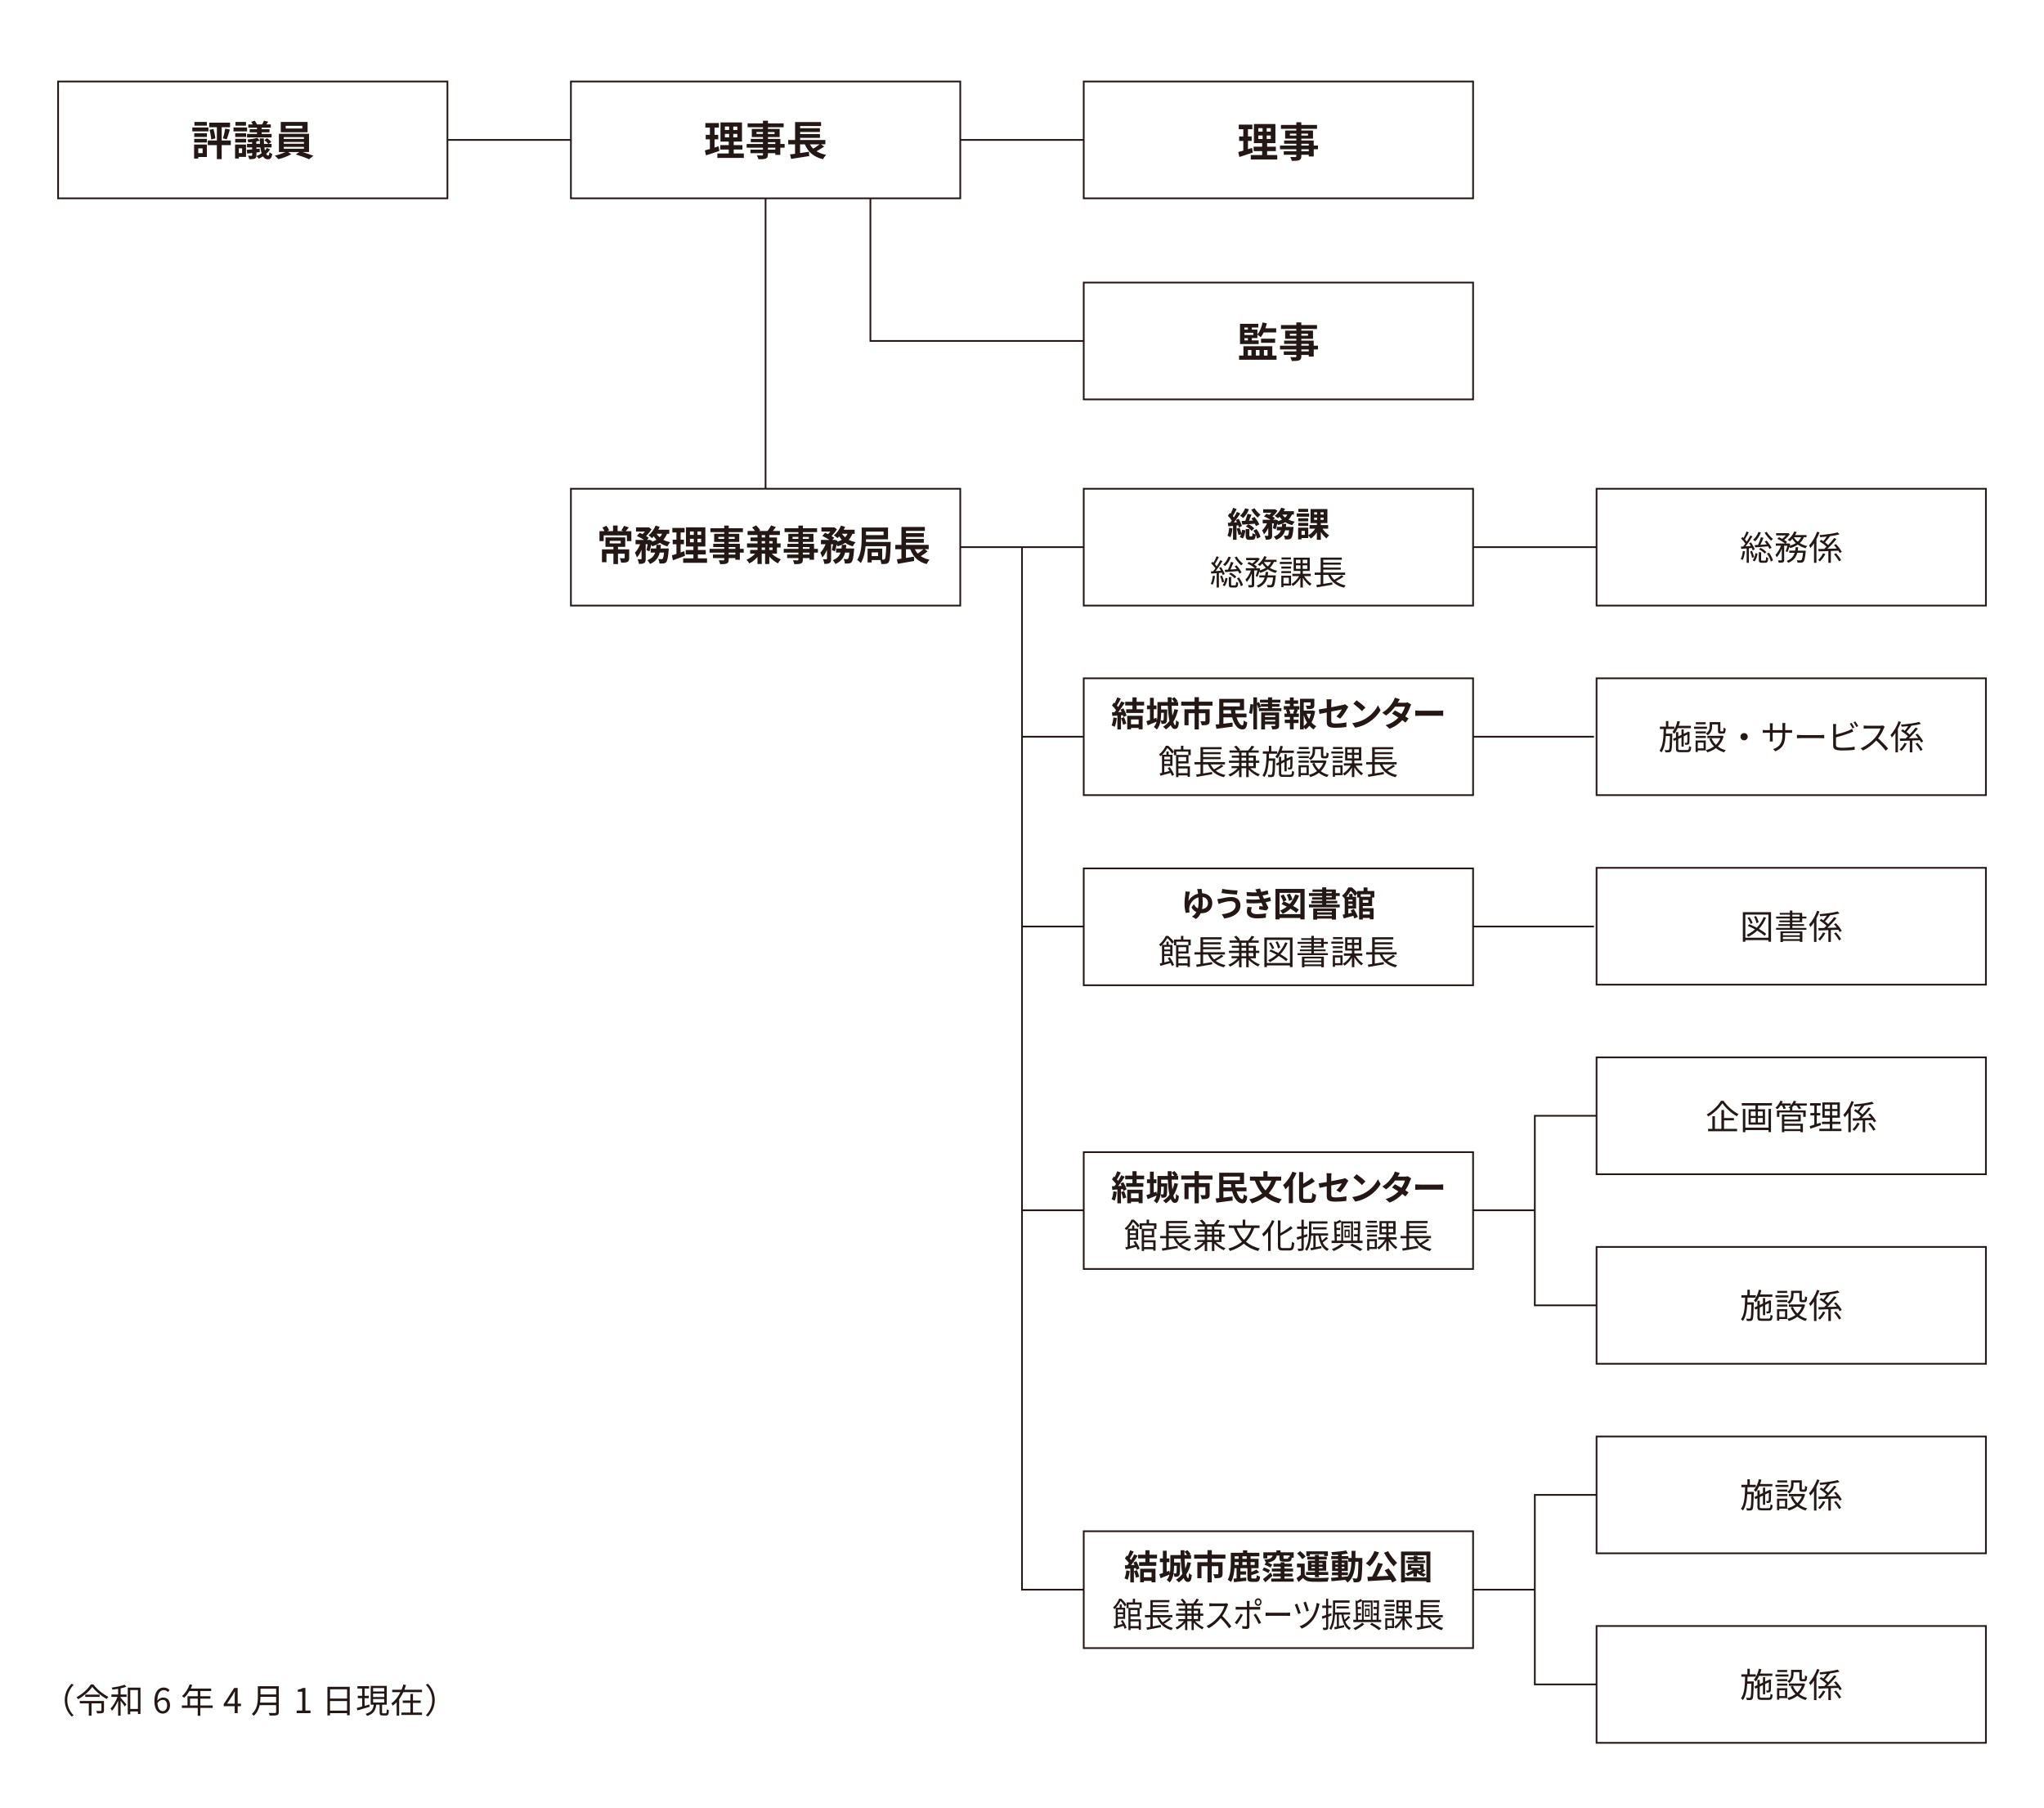 <?xml version="1.0" encoding="UTF-8"?>
<svg id="_レイヤー_2" data-name="レイヤー 2" xmlns="http://www.w3.org/2000/svg" viewBox="0 0 595.28 526.51">
  <defs>
    <style>
      .cls-1 {
        fill: #231815;
      }

      .cls-1, .cls-2 {
        stroke-width: 0px;
      }

      .cls-3 {
        fill: none;
      }

      .cls-3, .cls-4 {
        stroke: #231815;
        stroke-miterlimit: 10;
        stroke-width: .5px;
      }

      .cls-2, .cls-4 {
        fill: #fff;
      }
    </style>
  </defs>
  <g id="_レイヤー_1-2" data-name="レイヤー 1">
    <g>
      <rect class="cls-2" width="595.28" height="526.51"/>
      <line class="cls-3" x1="130.3" y1="40.74" x2="315.62" y2="40.74"/>
      <line class="cls-3" x1="279.65" y1="159.32" x2="464.97" y2="159.32"/>
      <line class="cls-3" x1="297.64" y1="214.52" x2="464.22" y2="214.52"/>
      <line class="cls-3" x1="297.64" y1="269.79" x2="464.22" y2="269.79"/>
      <line class="cls-3" x1="297.64" y1="352.42" x2="446.99" y2="352.42"/>
      <polyline class="cls-3" points="578.36 380.1 446.99 380.1 446.99 324.9 578.36 324.9"/>
      <polyline class="cls-3" points="578.36 490.48 446.99 490.48 446.99 435.29 578.36 435.29"/>
      <polyline class="cls-3" points="446.99 462.89 297.64 462.89 297.64 159.32"/>
      <line class="cls-3" x1="222.96" y1="159.32" x2="222.96" y2="41.2"/>
      <polyline class="cls-3" points="384.86 99.28 253.49 99.28 253.49 40.22"/>
      <rect class="cls-4" x="16.92" y="23.73" width="113.39" height="34.02"/>
      <rect class="cls-4" x="166.27" y="23.73" width="113.39" height="34.02"/>
      <rect class="cls-4" x="166.27" y="142.32" width="113.39" height="34.02"/>
      <rect class="cls-4" x="315.62" y="142.32" width="113.39" height="34.02"/>
      <rect class="cls-4" x="464.97" y="142.32" width="113.39" height="34.02"/>
      <rect class="cls-4" x="464.97" y="197.51" width="113.39" height="34.02"/>
      <rect class="cls-4" x="464.97" y="252.7" width="113.39" height="34.02"/>
      <rect class="cls-4" x="464.97" y="307.9" width="113.39" height="34.02"/>
      <rect class="cls-4" x="464.97" y="363.09" width="113.39" height="34.02"/>
      <rect class="cls-4" x="464.97" y="418.28" width="113.39" height="34.02"/>
      <rect class="cls-4" x="464.97" y="473.47" width="113.39" height="34.02"/>
      <rect class="cls-4" x="315.62" y="197.51" width="113.39" height="34.02"/>
      <rect class="cls-4" x="315.62" y="252.87" width="113.39" height="34.02"/>
      <rect class="cls-4" x="315.62" y="335.49" width="113.39" height="34.02"/>
      <rect class="cls-4" x="315.62" y="445.88" width="113.39" height="34.02"/>
      <rect class="cls-4" x="315.62" y="23.73" width="113.39" height="34.02"/>
      <rect class="cls-4" x="315.62" y="82.28" width="113.39" height="34.02"/>
      <g>
        <path class="cls-1" d="M60.7,38.25h-4.69v-1.13h4.69v1.13ZM60.25,45.71h-2.51v.47h-1.21v-4.09h3.72v3.62ZM56.57,38.79h3.69v1.09h-3.69v-1.09ZM56.57,40.43h3.69v1.07h-3.69v-1.07ZM60.24,36.59h-3.62v-1.08h3.62v1.08ZM57.74,43.21v1.38h1.27v-1.38h-1.27ZM67.21,42.26h-2.65v4.07h-1.4v-4.07h-2.65v-1.36h2.65v-3.85h-2.23v-1.33h6.07v1.33h-2.43v3.85h2.65v1.36ZM62.17,37.55c.26.89.49,2.01.54,2.76l-1.2.29c-.04-.76-.24-1.91-.49-2.81l1.15-.24ZM64.92,40.3c.26-.77.54-1.98.66-2.84l1.36.26c-.3,1.01-.62,2.14-.92,2.85l-1.09-.28Z"/>
        <path class="cls-1" d="M71.96,38.25h-3.96v-1.13h3.96v1.13ZM71.65,45.69h-2.09v.48h-1.1v-4.09h3.19v3.61ZM68.5,38.79h3.18v1.09h-3.18v-1.09ZM68.5,40.43h3.18v1.07h-3.18v-1.07ZM71.64,36.59h-3.07v-1.08h3.07v1.08ZM69.56,43.2v1.38h.95v-1.38h-.95ZM78.67,43.52c-.31.47-.71.91-1.16,1.31.18.3.4.46.62.46.18,0,.3-.31.34-.96.24.22.56.38.82.49-.17,1.15-.54,1.57-1.28,1.57-.61,0-1.07-.31-1.42-.85-.41.26-.82.48-1.22.66-.14-.22-.46-.55-.68-.74.5-.2,1.02-.49,1.5-.83-.16-.49-.28-1.07-.36-1.71h-1.16v.46l.96-.1.02,1.01-.98.12v.8c0,.55-.11.8-.47.97-.38.16-.9.17-1.61.17-.05-.3-.2-.72-.35-1.01.41.01.86.01,1,.01.14-.01.19-.05.19-.18v-.62c-.52.07-1.01.12-1.44.17l-.13-1.09c.46-.04.98-.08,1.57-.13v-.58h-1.5v-1.03h1.5v-.52c-.38.05-.75.07-1.12.1-.04-.24-.17-.6-.28-.83,1.01-.1,2.21-.28,2.91-.5l.73.84c-.01-.23-.02-.46-.02-.68h1.19c0,.58.01,1.12.04,1.6h1.24c-.24-.35-.72-.8-1.14-1.1l.82-.56c.44.3.98.77,1.22,1.1l-.78.56h.85v1.03h-2.11c.05.34.11.62.17.89.22-.23.42-.48.58-.74l.96.47ZM74.83,37.19h-2.52v-.95h1.31c-.13-.25-.3-.53-.46-.76l1.01-.35c.26.32.55.79.68,1.1h1.48c.2-.34.43-.79.54-1.1l1.25.3c-.2.29-.4.56-.56.8h1.3v.95h-2.65v.44h2.28v.9h-2.28v.48h2.89v1.02h-7.15v-1.02h2.89v-.48h-2.13v-.9h2.13v-.44ZM75.72,41.88c-.02-.29-.04-.6-.05-.91-.31.08-.66.16-1.02.23v.68h1.07Z"/>
        <path class="cls-1" d="M88.1,44.27c1.12.34,2.34.77,3.17,1.09l-1.26,1.01c-.92-.43-2.58-1.02-3.85-1.39l1-.71h-3.25l.91.64c-.97.56-2.51,1.14-3.72,1.44-.26-.3-.76-.74-1.08-1.02,1.03-.23,2.25-.65,3.07-1.06h-1.86v-5.31h8.77v5.31h-1.9ZM89.58,38.51h-7.81v-3h7.81v3ZM82.64,40.44h5.88v-.52h-5.88v.52ZM82.64,41.86h5.88v-.52h-5.88v.52ZM82.64,43.3h5.88v-.53h-5.88v.53ZM88.05,36.63h-4.84v.78h4.84v-.78Z"/>
      </g>
      <g>
        <path class="cls-1" d="M209.51,43.94c-1.32.47-2.76.92-3.91,1.3l-.32-1.45c.42-.11.91-.24,1.46-.4v-2.82h-1.21v-1.31h1.21v-2.11h-1.32v-1.33h3.96v1.33h-1.28v2.11h1.08v1.31h-1.08v2.4c.39-.12.79-.24,1.17-.37l.24,1.34ZM216.63,44.68v1.3h-7.71v-1.3h3.31v-1.14h-2.48v-1.28h2.48v-1.03h-2.4v-5.58h6.26v5.58h-2.41v1.03h2.54v1.28h-2.54v1.14h2.95ZM211.11,37.85h1.24v-1h-1.24v1ZM211.11,40.01h1.24v-1.03h-1.24v1.03ZM214.74,36.86h-1.19v1h1.19v-1ZM214.74,38.98h-1.19v1.03h1.19v-1.03Z"/>
        <path class="cls-1" d="M228.5,43.01h-1.25v2.09h-1.45v-.49h-2.16v.37c0,.71-.17,1-.63,1.2-.46.18-1.1.2-2.12.2-.07-.34-.29-.83-.47-1.13.58.02,1.28.02,1.48.02.23-.01.3-.08.3-.3v-.37h-3.65v-1.03h3.65v-.56h-4.75v-1.09h4.75v-.52h-3.55v-.96h3.55v-.53h-3.25v-2.37h3.25v-.49h-4.47v-1.13h4.47v-.78h1.45v.78h4.58v1.13h-4.58v.49h3.41v2.37h-3.41v.53h3.61v1.48h1.25v1.09ZM222.19,39.01v-.58h-1.88v.58h1.88ZM223.64,38.44v.58h1.94v-.58h-1.94ZM223.64,41.92h2.16v-.52h-2.16v.52ZM225.8,43.01h-2.16v.56h2.16v-.56Z"/>
        <path class="cls-1" d="M240.01,42.68c-.68.49-1.49.97-2.21,1.36.77.48,1.69.83,2.79,1.03-.3.31-.71.9-.9,1.28-2.71-.62-4.31-2.05-5.3-4.32h-1.38v2.54c.84-.12,1.73-.25,2.59-.38l.06,1.26c-1.83.3-3.81.6-5.26.82l-.32-1.31c.43-.05.92-.12,1.46-.18v-2.75h-1.98v-1.26h1.99v-5.23h7.57v1.16h-6.1v.64h5.77v1.1h-5.77v.6h5.77v1.1h-5.77v.62h7.35v1.26h-1.28l.92.65ZM235.88,42.04c.26.47.58.88.95,1.25.64-.37,1.32-.84,1.84-1.25h-2.78Z"/>
      </g>
      <g>
        <path class="cls-1" d="M183.87,154.67v2.89h-1.29v-1.66h-6.76v1.66h-1.23v-2.89h1.46c-.16-.35-.39-.74-.61-1.04l1.17-.53c.31.4.65.92.79,1.28l-.58.29h1.72v-1.64h1.33v1.64h1.7l-.61-.24c.27-.36.59-.91.78-1.31l1.38.46c-.31.42-.62.79-.89,1.09h1.64ZM183.24,162.42c0,.66-.12,1.01-.55,1.22-.42.2-1.02.2-1.78.2-.07-.4-.24-.94-.41-1.29.49.02,1.06.02,1.21.02.16,0,.22-.05.22-.18v-1.16h-1.95v3.02h-1.33v-3.02h-2.03v2.48h-1.31v-3.75h3.34v-.72h-2.31v-2.76h5.75v2.76h-2.11v.72h3.26v2.46ZM177.57,158.23h3.21v-.74h-3.21v.74Z"/>
        <path class="cls-1" d="M194.26,155.43c-.28.68-.64,1.26-1.08,1.75.59.31,1.26.55,1.99.71-.28.29-.64.85-.81,1.21-.82-.23-1.56-.59-2.2-1.03-.64.43-1.38.76-2.2,1.01-.07-.13-.17-.31-.3-.5-.15.74-.33,1.46-.53,2l-.86-.44c.12-.44.25-1.04.35-1.66h-.57v4.22c0,.65-.09,1.03-.46,1.25-.37.23-.85.25-1.52.25-.03-.4-.21-.97-.37-1.36.4.01.83.01.97.01.13-.01.17-.04.17-.18v-2.57c-.38.89-.83,1.69-1.35,2.22-.11-.41-.39-1-.58-1.38.59-.59,1.16-1.52,1.53-2.47h-1.35v-1.25h2.47c-.61-.41-1.42-.86-2.08-1.16l.81-.91c.26.11.56.24.85.38.24-.23.48-.49.68-.76h-2.59v-1.2h3.49l.2-.05.82.58c-.37.67-.97,1.4-1.58,1.98.31.18.58.36.79.53l-.53.61h.52l.17-.06.78.29-.04.28c.48-.14.93-.32,1.32-.55-.28-.3-.54-.64-.77-1-.16.19-.32.36-.49.52-.25-.23-.75-.61-1.05-.8.84-.67,1.64-1.75,2.06-2.85l1.2.36c-.12.29-.25.56-.4.84h3.19v1.19h-.63ZM194.77,159.72s-.02.37-.04.54c-.17,2.08-.37,3-.68,3.38-.24.28-.46.37-.79.42-.27.04-.71.05-1.21.02-.01-.4-.15-.96-.35-1.32.39.05.76.06.93.06.15,0,.24-.02.35-.13.15-.16.29-.67.41-1.79h-1.25c-.37,1.43-1.13,2.59-2.84,3.33-.14-.34-.48-.84-.75-1.1,1.3-.53,1.92-1.3,2.26-2.23h-1.31v-1.19h1.58c.05-.35.09-.7.11-1.07h1.29c-.03.36-.06.72-.11,1.07h2.41ZM191.22,155.43c.24.37.54.72.9,1.02.29-.29.53-.64.71-1.02h-1.61Z"/>
        <path class="cls-1" d="M199.49,161.84c-1.19.47-2.48.92-3.52,1.3l-.29-1.45c.38-.11.82-.24,1.32-.4v-2.82h-1.09v-1.31h1.09v-2.11h-1.19v-1.33h3.57v1.33h-1.16v2.11h.97v1.31h-.97v2.4c.36-.12.71-.24,1.06-.37l.22,1.34ZM205.91,162.58v1.3h-6.95v-1.3h2.98v-1.14h-2.24v-1.28h2.24v-1.03h-2.16v-5.58h5.64v5.58h-2.17v1.03h2.29v1.28h-2.29v1.14h2.66ZM200.94,155.75h1.11v-1h-1.11v1ZM200.94,157.91h1.11v-1.03h-1.11v1.03ZM204.2,154.76h-1.07v1h1.07v-1ZM204.2,156.88h-1.07v1.03h1.07v-1.03Z"/>
        <path class="cls-1" d="M216.59,160.91h-1.12v2.09h-1.31v-.49h-1.94v.37c0,.71-.15,1-.57,1.2-.41.18-.99.2-1.91.2-.06-.34-.26-.83-.42-1.13.52.02,1.16.02,1.33.02.21-.01.27-.08.27-.3v-.37h-3.28v-1.03h3.28v-.56h-4.28v-1.09h4.28v-.52h-3.2v-.96h3.2v-.53h-2.93v-2.37h2.93v-.49h-4.03v-1.13h4.03v-.78h1.31v.78h4.13v1.13h-4.13v.49h3.07v2.37h-3.07v.53h3.25v1.48h1.12v1.09ZM210.91,156.91v-.58h-1.7v.58h1.7ZM212.22,156.34v.58h1.75v-.58h-1.75ZM212.22,159.82h1.94v-.52h-1.94v.52ZM214.16,160.91h-1.94v.56h1.94v-.56Z"/>
        <path class="cls-1" d="M224.77,161.22c.71.7,1.7,1.32,2.66,1.67-.29.26-.66.79-.85,1.15-.91-.43-1.8-1.14-2.53-1.98v2.17h-1.23v-3.01h-.98v3.01h-1.23v-2.05c-.68.79-1.54,1.46-2.39,1.88-.18-.32-.55-.83-.82-1.08.91-.37,1.85-1.03,2.52-1.76h-1.45v-1.08h2.14v-.72h-3.06v-1.19h3.06v-.66h-2.03v-1.07h2.03v-.71h-2.88v-1.18h2.15c-.24-.35-.55-.73-.85-1.03l1.18-.6c.44.41.95,1.01,1.18,1.44l-.37.19h2.51c.38-.48.8-1.12,1.05-1.61l1.38.48c-.29.41-.58.78-.88,1.13h2.05v1.18h-3.07v.71h2.21v1.73h1.06v1.19h-1.06v1.8h-1.49ZM221.83,156.51h.98v-.71h-.98v.71ZM221.83,158.23h.98v-.66h-.98v.66ZM222.81,160.14v-.72h-.98v.72h.98ZM224.04,157.57v.66h.96v-.66h-.96ZM225,159.42h-.96v.72h.96v-.72Z"/>
        <path class="cls-1" d="M238.19,160.91h-1.12v2.09h-1.31v-.49h-1.94v.37c0,.71-.15,1-.57,1.2-.41.18-.99.2-1.91.2-.06-.34-.26-.83-.42-1.13.52.02,1.16.02,1.33.02.21-.01.27-.08.27-.3v-.37h-3.28v-1.03h3.28v-.56h-4.28v-1.09h4.28v-.52h-3.2v-.96h3.2v-.53h-2.93v-2.37h2.93v-.49h-4.03v-1.13h4.03v-.78h1.31v.78h4.13v1.13h-4.13v.49h3.07v2.37h-3.07v.53h3.25v1.48h1.12v1.09ZM232.51,156.91v-.58h-1.7v.58h1.7ZM233.82,156.34v.58h1.75v-.58h-1.75ZM233.82,159.82h1.94v-.52h-1.94v.52ZM235.76,160.91h-1.94v.56h1.94v-.56Z"/>
        <path class="cls-1" d="M248.26,155.43c-.28.68-.64,1.26-1.08,1.75.59.31,1.26.55,1.99.71-.28.29-.64.85-.81,1.21-.82-.23-1.56-.59-2.2-1.03-.64.43-1.38.76-2.2,1.01-.07-.13-.17-.31-.3-.5-.15.74-.33,1.46-.53,2l-.86-.44c.12-.44.25-1.04.35-1.66h-.57v4.22c0,.65-.09,1.03-.46,1.25-.37.23-.85.25-1.52.25-.03-.4-.21-.97-.37-1.36.4.01.83.01.97.01.13-.01.17-.04.17-.18v-2.57c-.38.89-.83,1.69-1.35,2.22-.11-.41-.39-1-.58-1.38.59-.59,1.16-1.52,1.53-2.47h-1.35v-1.25h2.47c-.61-.41-1.42-.86-2.08-1.16l.81-.91c.26.11.56.24.85.38.24-.23.48-.49.68-.76h-2.59v-1.2h3.49l.2-.05.82.58c-.37.67-.97,1.4-1.58,1.98.31.18.58.36.79.53l-.53.61h.52l.17-.06.78.29-.04.28c.48-.14.93-.32,1.32-.55-.28-.3-.54-.64-.77-1-.16.19-.32.36-.49.52-.25-.23-.75-.61-1.05-.8.84-.67,1.64-1.75,2.06-2.85l1.2.36c-.12.29-.25.56-.4.84h3.19v1.19h-.63ZM248.76,159.72s-.02.37-.04.54c-.17,2.08-.37,3-.68,3.38-.24.28-.46.37-.79.42-.27.04-.71.05-1.21.02-.01-.4-.15-.96-.35-1.32.39.05.76.06.93.06.15,0,.24-.02.35-.13.15-.16.29-.67.41-1.79h-1.25c-.37,1.43-1.13,2.59-2.84,3.33-.14-.34-.48-.84-.75-1.1,1.3-.53,1.92-1.3,2.26-2.23h-1.31v-1.19h1.58c.05-.35.09-.7.11-1.07h1.29c-.03.36-.06.72-.11,1.07h2.41ZM245.22,155.43c.24.37.54.72.9,1.02.29-.29.53-.64.71-1.02h-1.61Z"/>
        <path class="cls-1" d="M259.41,157.79s-.01.41-.02.58c-.11,3.48-.23,4.83-.55,5.29-.24.35-.47.46-.82.52-.31.06-.81.07-1.35.05-.02-.35-.12-.8-.26-1.16h-2.55v.71h-1.19v-4.03h4.26v3.19h.42c.16.01.26-.04.36-.17.18-.24.3-1.21.38-3.73h-6c-.16,1.72-.55,3.57-1.4,4.91-.22-.26-.75-.74-1.04-.9,1.19-1.87,1.3-4.61,1.3-6.51v-2.93h7.67v3.43h-6.41c-.01.24-.01.5-.03.77h7.24ZM252.21,154.79v1.03h5.12v-1.03h-5.12ZM255.73,160.86h-1.87v1.07h1.87v-1.07Z"/>
        <path class="cls-1" d="M270.15,160.58c-.62.49-1.34.97-1.99,1.36.69.48,1.52.83,2.52,1.03-.27.31-.64.9-.81,1.28-2.44-.62-3.88-2.05-4.78-4.32h-1.24v2.54c.76-.12,1.56-.25,2.33-.38l.05,1.26c-1.65.3-3.44.6-4.74.82l-.29-1.31c.39-.05.83-.12,1.32-.18v-2.75h-1.78v-1.26h1.79v-5.23h6.82v1.16h-5.5v.64h5.2v1.1h-5.2v.6h5.2v1.1h-5.2v.62h6.62v1.26h-1.16l.83.65ZM266.43,159.94c.24.47.52.88.85,1.25.57-.37,1.19-.84,1.65-1.25h-2.51Z"/>
      </g>
      <g>
        <path class="cls-1" d="M358.94,153.85c-.1.95-.31,1.94-.6,2.58-.2-.13-.63-.33-.86-.42.28-.58.42-1.48.5-2.32l.96.16ZM360.12,153.02v4.17h-1.03v-4.06l-1.35.14-.16-1.03.71-.04c.15-.19.3-.4.45-.62-.27-.45-.74-.99-1.14-1.41l.58-.79c.08.07.15.14.23.21.28-.55.56-1.21.73-1.73l1.02.38c-.35.68-.77,1.45-1.12,2.02.11.13.22.27.31.4.35-.56.67-1.12.9-1.61l.96.45c-.55.84-1.23,1.82-1.86,2.62l.89-.06c-.11-.23-.22-.44-.33-.64l.84-.35c.4.68.81,1.55.94,2.12l-.89.41c-.04-.19-.1-.4-.18-.64l-.5.06ZM361,153.68c.2.49.4,1.1.53,1.58.1-.33.17-.68.22-1l.95.16c-.1.81-.35,1.76-.73,2.37l-.93-.41c.15-.21.28-.49.39-.81l-.74.25c-.08-.5-.32-1.28-.54-1.88l.85-.26ZM363.73,148.29c-.37,1-1.01,1.96-1.68,2.57-.21-.2-.66-.55-.92-.72.65-.5,1.19-1.3,1.48-2.13l1.12.28ZM365.77,153.2c-.07-.2-.19-.45-.33-.71-1.3.11-2.64.21-3.64.28l-.2-1.07c.31-.01.67-.02,1.06-.04.25-.63.5-1.44.64-2.05l1.19.28c-.24.57-.5,1.19-.75,1.73l1.15-.05c-.14-.22-.29-.43-.43-.62l.9-.44c.53.66,1.13,1.56,1.38,2.18l-.97.51ZM365.93,154.06c.53.71,1.02,1.63,1.17,2.29l-.99.49c-.06-.31-.2-.71-.39-1.11-.11,1.16-.4,1.46-1.06,1.46h-.79c-.91,0-1.09-.32-1.09-1.29v-1.86h1.08v1.85c0,.27.03.3.2.3h.46c.18,0,.22-.12.24-.96.19.17.62.33.92.41-.19-.39-.41-.79-.65-1.13l.9-.45ZM363.58,152.64c.65.29,1.34.81,1.7,1.22l-.78.73c-.34-.46-1.04-1-1.67-1.32l.75-.63ZM365.38,148c.39.67,1.12,1.43,1.72,1.87-.27.2-.63.6-.82.86-.63-.55-1.41-1.52-1.87-2.32l.97-.41Z"/>
        <path class="cls-1" d="M376.25,149.85c-.26.57-.59,1.05-1,1.46.55.26,1.17.46,1.84.59-.26.24-.59.71-.75,1.01-.76-.19-1.44-.49-2.04-.86-.59.36-1.28.63-2.04.84-.06-.11-.16-.26-.28-.42-.14.62-.31,1.22-.49,1.67l-.8-.37c.11-.37.23-.87.32-1.38h-.53v3.52c0,.54-.08.86-.43,1.04-.34.19-.79.21-1.41.21-.03-.33-.19-.81-.34-1.13.37,0,.77,0,.9,0,.12,0,.16-.03.16-.15v-2.14c-.35.74-.77,1.41-1.25,1.85-.1-.34-.36-.83-.54-1.15.55-.49,1.07-1.27,1.42-2.06h-1.25v-1.04h2.29c-.56-.34-1.31-.72-1.93-.97l.75-.76c.24.09.52.2.79.32.22-.19.44-.41.63-.63h-2.4v-1h3.23l.18-.04.76.48c-.34.56-.9,1.17-1.46,1.65.29.15.54.3.73.44l-.49.51h.48l.16-.05.72.24-.04.23c.44-.12.86-.27,1.22-.46-.26-.25-.5-.53-.71-.83-.15.16-.3.3-.45.43-.23-.19-.69-.51-.97-.67.78-.56,1.52-1.46,1.91-2.38l1.11.3c-.11.24-.23.47-.37.7h2.95v.99h-.58ZM376.72,153.43s-.02.31-.04.45c-.16,1.73-.34,2.5-.63,2.82-.22.23-.43.31-.73.35-.25.03-.66.04-1.12.02,0-.33-.14-.8-.32-1.1.36.04.7.05.86.05.14,0,.22-.02.32-.11.14-.13.27-.56.38-1.49h-1.16c-.34,1.19-1.05,2.16-2.63,2.78-.13-.28-.44-.7-.69-.92,1.2-.44,1.78-1.08,2.09-1.86h-1.21v-.99h1.46c.05-.29.08-.58.1-.89h1.19c-.03.3-.06.6-.1.89h2.23ZM373.44,149.85c.22.31.5.6.83.85.27-.24.49-.53.66-.85h-1.49Z"/>
        <path class="cls-1" d="M381.26,150.45h-3.62v-.94h3.62v.94ZM385.15,153.94c.5.76,1.26,1.51,1.96,1.94-.26.2-.62.62-.8.9-.57-.44-1.16-1.13-1.64-1.87v2.28h-1.16v-2.18c-.49.74-1.1,1.39-1.75,1.81-.17-.26-.5-.65-.75-.87v.72h-1.97v.39h-.98v-3.41h2.95v2.22c.77-.42,1.52-1.15,2.01-1.93h-1.64v-1.05h2.13v-.58h-1.84v-4.07h4.91v4.07h-1.91v.58h2.13v1.05h-1.65ZM381,151.81h-2.91v-.91h2.91v.91ZM378.09,152.27h2.91v.89h-2.91v-.89ZM380.97,149.07h-2.85v-.9h2.85v.9ZM380.02,154.59h-.98v1.15h.98v-1.15ZM382.73,149.82h.84v-.65h-.84v.65ZM382.73,151.37h.84v-.64h-.84v.64ZM385.48,149.17h-.88v.65h.88v-.65ZM385.48,150.73h-.88v.64h.88v-.64Z"/>
        <path class="cls-1" d="M353.85,167.74c-.13.94-.36,1.89-.68,2.53-.11-.09-.41-.22-.56-.27.32-.61.51-1.5.62-2.37l.62.11ZM354.98,166.85v4.23h-.65v-4.18c-.57.05-1.11.09-1.57.13l-.11-.66c.21,0,.44-.02.68-.04.21-.25.42-.54.64-.85-.3-.45-.8-1.02-1.25-1.45l.4-.47c.1.09.2.19.3.29.33-.57.69-1.33.89-1.89l.65.26c-.34.68-.78,1.49-1.14,2.04.2.22.39.45.53.65.4-.63.78-1.27,1.06-1.81l.62.29c-.57.92-1.33,2.06-2.01,2.9l1.53-.1c-.16-.28-.33-.57-.5-.82l.54-.23c.45.63.92,1.48,1.09,2.03l-.58.28c-.06-.19-.15-.43-.26-.68l-.86.08ZM355.89,167.6c.26.58.52,1.33.62,1.83l-.59.19c-.08-.5-.33-1.26-.58-1.84l.55-.18ZM356.08,170.4c.41-.49.69-1.35.82-2.12l.6.11c-.12.8-.4,1.72-.83,2.29l-.59-.28ZM358.48,162.25c-.38,1.01-1,1.95-1.68,2.57-.13-.13-.42-.34-.6-.44.68-.56,1.26-1.39,1.57-2.29l.71.16ZM356.67,165.92c.28,0,.61-.03.97-.05.31-.66.66-1.59.86-2.25l.74.19c-.27.64-.6,1.41-.91,2.02.59-.04,1.22-.08,1.87-.12-.2-.29-.41-.57-.61-.82l.56-.28c.54.64,1.17,1.52,1.44,2.08l-.61.35c-.09-.21-.23-.47-.4-.75-1.36.12-2.75.23-3.77.3l-.14-.67ZM359.69,170.46c.24,0,.28-.13.31-1.05.13.11.42.21.61.26-.08,1.14-.26,1.41-.83,1.41h-1.02c-.72,0-.89-.19-.89-.9v-2.16h.68v2.16c0,.24.04.28.3.28h.84ZM358.39,166.74c.63.29,1.33.8,1.66,1.21l-.48.45c-.33-.41-1.03-.95-1.64-1.25l.46-.41ZM360.18,162.06c.41.75,1.2,1.61,1.81,2.06-.15.12-.39.37-.51.53-.63-.52-1.45-1.5-1.91-2.34l.61-.25ZM360.82,168.14c.54.7,1.03,1.62,1.17,2.25l-.61.33c-.14-.64-.61-1.59-1.13-2.29l.57-.29Z"/>
        <path class="cls-1" d="M365.68,167.72c.19-.41.39-1.03.54-1.61h-.96v4.12c0,.38-.08.58-.33.71-.26.1-.65.11-1.25.11-.03-.18-.13-.49-.23-.68.43,0,.82,0,.95,0,.12,0,.16-.04.16-.15v-3.21c-.39.96-.91,1.9-1.46,2.46-.08-.21-.26-.5-.39-.69.62-.59,1.24-1.66,1.61-2.68h-1.51v-.65h2.68c-.52-.44-1.44-1-2.22-1.34l.46-.48c.31.13.65.29.97.46.37-.28.75-.64,1.05-.99h-2.83v-.65h3.36l.13-.03.48.3c-.39.6-1.03,1.24-1.63,1.7.33.2.63.41.84.6l-.38.43h.74l.11-.04.45.16c-.05.17-.1.35-.15.53.67-.19,1.28-.44,1.79-.77-.4-.36-.75-.77-1.03-1.22-.24.26-.48.51-.72.71-.14-.12-.43-.33-.61-.43.78-.58,1.5-1.49,1.9-2.44l.71.19c-.13.29-.29.58-.46.86h3.32v.63h-.77c-.28.68-.69,1.24-1.2,1.7.63.4,1.37.7,2.17.87-.15.16-.37.44-.47.64-.84-.23-1.61-.59-2.27-1.06-.63.44-1.37.77-2.18,1.02-.05-.1-.16-.25-.27-.39-.17.58-.37,1.15-.59,1.56l-.51-.26ZM371.55,167.54s0,.2-.02.32c-.18,1.86-.37,2.62-.66,2.91-.17.18-.36.23-.62.26-.24,0-.66.02-1.11-.01-.02-.2-.09-.5-.2-.69.43.04.83.05.99.05s.24,0,.34-.1c.19-.19.34-.75.49-2.12h-1.68c-.35,1.27-1.05,2.31-2.65,2.93-.09-.17-.29-.44-.44-.57,1.38-.5,2.01-1.34,2.32-2.36h-1.56v-.62h1.72c.06-.32.1-.65.13-.99h.75c-.03.34-.08.67-.14.99h2.34ZM368.09,163.64c.27.48.66.92,1.13,1.29.41-.36.74-.78.97-1.29h-2.1Z"/>
        <path class="cls-1" d="M376.25,164.23h-3.52v-.61h3.52v.61ZM376,170.52h-2.21v.46h-.63v-3.35h2.84v2.89ZM375.99,165.56h-2.82v-.59h2.82v.59ZM373.17,166.29h2.82v.6h-2.82v-.6ZM375.96,162.91h-2.74v-.6h2.74v.6ZM373.79,168.24v1.68h1.57v-1.68h-1.57ZM379.8,167.75c.54.88,1.41,1.79,2.18,2.26-.16.13-.4.39-.51.56-.7-.51-1.48-1.4-2.04-2.31v2.82h-.72v-2.76c-.57.96-1.36,1.83-2.16,2.32-.11-.16-.34-.43-.49-.56.86-.47,1.75-1.38,2.3-2.33h-1.98v-.67h2.33v-.83h-1.96v-3.87h4.69v3.87h-2.01v.83h2.31v.67h-1.94ZM377.42,164.01h1.32v-1.02h-1.32v1.02ZM377.42,165.64h1.32v-1.03h-1.32v1.03ZM380.75,162.99h-1.36v1.02h1.36v-1.02ZM380.75,164.61h-1.36v1.03h1.36v-1.03Z"/>
        <path class="cls-1" d="M391.31,167.88c-.66.49-1.52,1-2.25,1.36.76.59,1.71,1,2.85,1.23-.16.14-.37.45-.46.65-2.29-.53-3.81-1.78-4.65-3.73h-1.42v2.64c.83-.14,1.74-.29,2.62-.44l.03.66c-1.59.28-3.3.57-4.49.77l-.19-.68c.36-.05.8-.12,1.27-.19v-2.76h-1.75v-.67h1.75v-4.36h6.16v.63h-5.4v.83h5.1v.61h-5.1v.83h5.1v.61h-5.1v.85h6.37v.67h-4.19c.26.54.6,1.02,1.03,1.44.71-.39,1.59-.92,2.11-1.35l.61.4Z"/>
      </g>
      <g>
        <path class="cls-1" d="M325.24,209.07c-.1.94-.31,1.94-.6,2.58-.21-.13-.65-.34-.91-.43.29-.59.45-1.48.53-2.32l.98.17ZM327.16,206.26c.4.67.8,1.54.92,2.11l-.9.42c-.03-.16-.08-.34-.14-.54l-.57.04v4.11h-1.05v-4.03c-.54.03-1.04.07-1.48.1l-.1-1.04.74-.03c.15-.19.31-.4.46-.62-.29-.43-.78-.97-1.2-1.37l.56-.82c.08.07.16.14.24.21.28-.55.56-1.22.73-1.74l1.05.37c-.36.69-.77,1.46-1.13,2.02.13.14.25.29.35.42.36-.56.68-1.14.92-1.64l1.01.42c-.56.88-1.26,1.9-1.91,2.71l1.01-.05c-.11-.23-.23-.47-.35-.68l.84-.37ZM327.37,208.84c.27.59.53,1.37.65,1.88l-.94.33c-.08-.51-.34-1.32-.59-1.93l.88-.28ZM331.02,205.43v1.09h1.96v1.08h-5v-1.08h1.83v-1.09h-2.11v-1.08h2.11v-1.29h1.21v1.29h2.19v1.08h-2.19ZM328.29,208.43h4.47v3.94h-1.15v-.41h-2.23v.42h-1.09v-3.95ZM329.38,209.49v1.41h2.23v-1.41h-2.23Z"/>
        <path class="cls-1" d="M343.09,206.7c-.32,1.31-.76,2.47-1.37,3.43.16.66.34,1.04.53,1.04.15,0,.23-.47.26-1.49.22.25.56.51.83.62-.15,1.54-.46,1.97-1.23,1.97-.49,0-.87-.42-1.16-1.11-.41.48-.88.89-1.4,1.24-.16-.2-.58-.62-.83-.79.74-.44,1.35-1,1.86-1.69-.26-1.21-.4-2.77-.47-4.41h-1.95v1.08h1.78s0,.27,0,.4c-.03,2.23-.07,3.12-.27,3.39-.16.22-.31.31-.55.35-.2.04-.52.05-.86.04-.03-.3-.11-.69-.25-.94-.16.96-.48,1.9-1.12,2.59-.16-.2-.61-.58-.86-.73.4-.45.66-1,.8-1.56-.88.36-1.82.75-2.58,1.06l-.38-1.19c.3-.08.65-.2,1.04-.33v-3.15h-.87v-1.1h.87v-2.24h1.1v2.24h.78v1.1h-.78v2.76l.77-.27.14.73c.14-.67.16-1.38.16-1.99v-3.32h3.01c0-.47-.02-.93-.02-1.39h1.12c0,.47,0,.93,0,1.39h.78c-.2-.31-.49-.67-.76-.95l.81-.48c.37.35.79.84.97,1.17l-.42.26h.55v1.08h-1.91c.05,1.05.12,2.04.23,2.89.25-.58.44-1.22.59-1.9l1.07.2ZM338.16,207.55v.2c0,.62-.03,1.34-.15,2.05.25.03.44.03.55.03s.18-.03.25-.12c.09-.15.12-.68.14-2.16h-.79Z"/>
        <path class="cls-1" d="M349.14,205.47v1.05h3.15v3.38c0,.57-.12.91-.53,1.09-.42.18-.99.2-1.77.2-.05-.34-.23-.85-.4-1.17.5.02,1.09.02,1.25.02s.21-.05.21-.16v-2.2h-1.91v4.72h-1.24v-4.72h-1.75v3.51h-1.2v-4.67h2.95v-1.05h-3.89v-1.16h3.88v-1.3h1.27v1.3h3.97v1.16h-3.99Z"/>
        <path class="cls-1" d="M360.12,208.89c.43,1.36,1.12,2.33,1.7,2.32.23,0,.34-.42.39-1.43.27.24.72.48,1.03.57-.17,1.68-.59,2.05-1.49,2.05-1.3,0-2.36-1.49-2.91-3.51h-2.54v1.85c.85-.11,1.77-.22,2.65-.33l.04,1.18c-1.65.23-3.42.46-4.72.63l-.24-1.24c.31-.03.67-.06,1.05-.11v-7.37h7.23v3.29h-2.6c.03.34.07.67.13.99h3.18v1.11h-2.9ZM356.3,204.62v1.08h4.8v-1.08h-4.8ZM358.6,207.78c-.05-.32-.09-.65-.12-.99h-2.18v.99h2.3Z"/>
        <path class="cls-1" d="M363.75,207.63c.21-.68.36-1.8.41-2.61l.84.11c-.02.83-.18,2.02-.39,2.79l-.86-.29ZM373.19,206.21v.85h-6.55v-.85h2.65v-.43h-2.07l.02.05-.78.38c-.07-.29-.21-.71-.37-1.1v7.27h-1.07v-9.32h1.07v1.6l.57-.24c.21.43.44.99.56,1.36v-.79h2.07v-.4h-2.34v-.85h2.34v-.68h1.18v.68h2.42v.85h-2.42v.4h2.15v.8h-2.15v.43h2.72ZM372.52,211.25c0,.52-.1.8-.46.96-.35.17-.85.17-1.54.17-.04-.29-.18-.72-.32-1.01.41.03.88.02,1.01.02.14,0,.19-.04.19-.16v-.33h-2.99v1.5h-1.1v-4.96h5.21v3.81ZM368.41,208.31v.47h2.99v-.47h-2.99ZM371.4,210.08v-.46h-2.99v.46h2.99Z"/>
        <path class="cls-1" d="M376.76,205.62h1.67v1h-.83l.39.1c-.17.37-.32.76-.46,1.06h.75v1h-1.52v.77h1.41v1h-1.41v1.82h-1.1v-1.82h-1.49v-1h1.49v-.77h-1.57v-1h.75c-.06-.32-.19-.74-.33-1.07l.36-.09h-.99v-1h1.78v-.69h-1.43v-.98h1.43v-.87h1.1v.87h1.3v.98h-1.3v.69ZM376.62,207.68c.11-.3.26-.73.35-1.07h-1.52c.17.36.31.79.35,1.07l-.32.09h1.46l-.32-.09ZM383.01,207.1c-.19,1.21-.54,2.33-1.05,3.27.41.45.87.83,1.39,1.09-.26.22-.6.64-.77.94-.47-.28-.88-.64-1.25-1.06-.32.41-.68.77-1.09,1.07-.13-.2-.34-.43-.55-.62v.59h-1.08v-8.9h4.17v1.88c0,.51-.11.8-.5.96-.38.16-.92.17-1.65.17-.05-.32-.2-.73-.34-1.02.49.02,1.04.02,1.19.02.15-.01.2-.04.2-.15v-.82h-1.99v2.39h2.41l.2-.05.71.25ZM379.69,211.43c.36-.29.68-.63.96-1.02-.39-.64-.71-1.37-.96-2.16v3.18ZM380.53,207.84c.18.55.42,1.07.71,1.55.23-.48.41-1.01.53-1.55h-1.24Z"/>
        <path class="cls-1" d="M389.19,208.6c.66-.59,1.32-1.5,1.6-2.02-.31.06-1.66.33-3.08.61v2.65c0,.62.18.84,1.27.84s2.17-.14,3.16-.33l-.04,1.35c-.83.12-2.03.22-3.1.22-2.28,0-2.61-.55-2.61-1.73v-2.73c-.89.18-1.68.34-2.1.44l-.24-1.31c.47-.06,1.35-.21,2.34-.39v-1.43c0-.33-.03-.84-.08-1.14h1.49c-.05.3-.09.8-.09,1.14v1.18c1.46-.27,2.86-.56,3.31-.66.28-.07.52-.14.71-.24l.96.75c-.09.14-.24.36-.33.54-.44.83-1.35,2.21-2.07,2.91l-1.1-.65Z"/>
        <path class="cls-1" d="M397.66,209.27c1.7-1.01,3.01-2.54,3.64-3.89l.78,1.41c-.76,1.35-2.09,2.73-3.7,3.7-1.01.61-2.3,1.17-3.71,1.41l-.84-1.32c1.56-.22,2.86-.73,3.83-1.31ZM397.66,206.03l-1.02,1.05c-.52-.56-1.77-1.65-2.5-2.16l.94-1c.7.47,2,1.51,2.58,2.11Z"/>
        <path class="cls-1" d="M410.98,205.15c-.11.19-.24.46-.33.71-.26.77-.72,1.78-1.38,2.74.37.23.71.46.96.64l-.91,1.17c-.24-.21-.56-.45-.93-.71-.89.97-2.07,1.87-3.69,2.49l-1.16-1.01c1.77-.54,2.9-1.39,3.73-2.24-.68-.44-1.36-.85-1.87-1.14l.85-.95c.53.27,1.21.65,1.88,1.05.49-.71.89-1.53,1.04-2.13h-2.87c-.7.93-1.63,1.89-2.64,2.58l-1.08-.83c1.76-1.08,2.69-2.45,3.19-3.32.15-.24.36-.7.45-1.05l1.45.45c-.24.35-.5.81-.62,1.02h0s2.05.01,2.05.01c.31,0,.65-.04.87-.11l1.02.63Z"/>
        <path class="cls-1" d="M412.16,206.89c.36.03,1.09.06,1.61.06h5.37c.46,0,.91-.04,1.17-.06v1.57c-.24-.01-.75-.05-1.17-.05h-5.37c-.57,0-1.24.02-1.61.05v-1.57Z"/>
        <path class="cls-1" d="M340.66,223.37c.53.7,1.06,1.63,1.26,2.25l-.63.3c-.08-.25-.2-.55-.36-.87-1.05.3-2.14.61-2.97.83l-.23-.68.68-.16v-5.21c-.13.12-.27.24-.41.36-.1-.15-.32-.38-.47-.47.96-.75,1.62-1.77,1.99-2.56h.71c.61.51,1.31,1.23,1.64,1.74l-.49.55c-.29-.46-.86-1.17-1.41-1.66-.34.61-.83,1.33-1.51,1.99h1.25v-.95h.64v.95h1.11v3.23h-2.38v1.87c.49-.12,1.02-.25,1.55-.39-.17-.3-.36-.59-.55-.85l.58-.27ZM339.08,220.33v.79h1.72v-.79h-1.72ZM340.8,222.44v-.8h-1.72v.8h1.72ZM343.19,222.3v.84h3.35v3.06h-.68v-.43h-2.67v.51h-.68v-6.37h-.61v-1.68h2.03v-1.08h.71v1.08h2.14v1.68h-.65v2.39h-2.94ZM342.57,218.86v.97h3.51v-.97h-3.51ZM345.45,220.44h-2.26v1.25h2.26v-1.25ZM343.19,223.76v1.37h2.67v-1.37h-2.67Z"/>
        <path class="cls-1" d="M356.31,223.07c-.66.49-1.52,1-2.25,1.36.76.59,1.71,1,2.85,1.23-.16.14-.37.45-.46.65-2.29-.53-3.81-1.78-4.65-3.73h-1.42v2.64c.83-.14,1.74-.29,2.62-.44l.03.66c-1.59.28-3.3.57-4.49.77l-.19-.68c.36-.05.8-.12,1.27-.19v-2.76h-1.75v-.67h1.75v-4.36h6.16v.63h-5.4v.83h5.1v.61h-5.1v.83h5.1v.61h-5.1v.85h6.37v.67h-4.19c.26.54.6,1.02,1.03,1.44.71-.39,1.59-.92,2.11-1.35l.61.4Z"/>
        <path class="cls-1" d="M364.08,223.68c.74.74,1.86,1.44,2.83,1.79-.16.14-.39.41-.49.6-.94-.41-2-1.16-2.76-1.98v2.2h-.72v-2.61h-1.37v2.61h-.72v-2.09c-.73.8-1.71,1.51-2.63,1.91-.1-.18-.32-.43-.49-.57.96-.36,2.03-1.09,2.72-1.86h-1.79v-.6h2.19v-.95h-2.94v-.64h2.94v-.85h-2.1v-.6h2.1v-.88h-2.78v-.64h2.3c-.23-.34-.62-.76-.97-1.09l.66-.3c.41.35.88.85,1.11,1.2l-.39.19h2.74c.36-.4.77-.96,1-1.38l.79.25c-.28.39-.6.8-.9,1.13h2.16v.64h-2.91v.88h2.08v1.45h1v.64h-1v1.55h-1.66ZM361.57,220.04h1.37v-.88h-1.37v.88ZM361.57,221.49h1.37v-.85h-1.37v.85ZM362.94,223.08v-.95h-1.37v.95h1.37ZM363.66,220.64v.85h1.36v-.85h-1.36ZM365.02,222.13h-1.36v.95h1.36v-.95Z"/>
        <path class="cls-1" d="M371.4,220.84s0,.24-.01.34c-.07,3.31-.13,4.43-.38,4.76-.15.22-.32.29-.58.32-.24.03-.65.02-1.06,0,0-.19-.08-.48-.19-.66.41.04.78.04.92.04.15,0,.23-.02.31-.14.17-.23.23-1.2.29-3.98h-1.2c-.12,1.9-.43,3.63-1.27,4.76-.12-.16-.36-.38-.56-.49,1.04-1.38,1.16-3.86,1.2-6.32h-1.09v-.69h1.76v-1.61h.7v1.61h1.74v.69h-2.4c0,.46-.02.92-.04,1.37h1.86ZM372.97,219.24c-.28.62-.6,1.17-.97,1.61-.12-.13-.41-.4-.57-.52.68-.75,1.19-1.94,1.47-3.17l.72.15c-.1.43-.23.85-.37,1.25h3.57v.68h-3.85ZM375.72,225.6c.44,0,.52-.19.56-1.15.17.11.43.23.63.27-.09,1.18-.31,1.51-1.15,1.51h-2.03c-.99,0-1.26-.22-1.26-1.1v-2.45l-.6.28-.28-.61.88-.41v-1.56h.67v1.24l.94-.44v-1.58h.64v1.28l1.1-.51.05-.05.12-.09.47.17-.03.12c0,1.42-.02,2.68-.06,2.96-.03.32-.19.48-.45.54-.22.06-.52.07-.75.06-.02-.18-.08-.42-.16-.58.19.02.44.01.52.01.12,0,.18-.02.21-.19.03-.15.05-1.03.05-2.22l-1.07.51v2.99h-.64v-2.69l-.94.45v2.78c0,.38.09.46.64.46h1.94Z"/>
        <path class="cls-1" d="M381.5,219.43h-3.77v-.61h3.77v.61ZM381.15,225.71h-2.32v.46h-.65v-3.35h2.97v2.89ZM378.2,220.16h2.96v.59h-2.96v-.59ZM378.2,221.48h2.96v.6h-2.96v-.6ZM381.13,218.11h-2.88v-.6h2.88v.6ZM378.83,223.43v1.68h1.67v-1.68h-1.67ZM382.99,218.69c0,.86-.22,1.91-1.28,2.61-.11-.13-.39-.39-.54-.49.96-.61,1.11-1.44,1.11-2.13v-1.2h3.12v2.44c0,.22.03.26.19.26h.5c.18,0,.22-.13.24-1.09.14.12.43.23.62.27-.06,1.17-.24,1.46-.77,1.46h-.69c-.61,0-.79-.19-.79-.9v-1.78h-1.71v.55ZM386.35,221.61c-.34,1.23-.93,2.2-1.69,2.95.65.49,1.42.86,2.3,1.08-.16.15-.38.45-.48.63-.91-.27-1.7-.68-2.38-1.23-.74.57-1.6.97-2.51,1.24-.07-.18-.26-.5-.4-.65.85-.22,1.66-.58,2.36-1.1-.59-.61-1.06-1.34-1.4-2.18l.66-.2c.29.73.73,1.38,1.29,1.93.56-.53,1.01-1.18,1.31-1.95h-3.78v-.68h4.11l.13-.03.48.19Z"/>
        <path class="cls-1" d="M391.25,219.43h-3.52v-.61h3.52v.61ZM391,225.71h-2.21v.46h-.63v-3.35h2.84v2.89ZM390.99,220.75h-2.82v-.59h2.82v.59ZM388.17,221.48h2.82v.6h-2.82v-.6ZM390.96,218.11h-2.74v-.6h2.74v.6ZM388.79,223.43v1.68h1.57v-1.68h-1.57ZM394.8,222.94c.54.88,1.41,1.79,2.18,2.26-.16.13-.4.39-.51.56-.7-.51-1.48-1.4-2.04-2.31v2.82h-.72v-2.76c-.57.96-1.36,1.83-2.16,2.32-.11-.16-.34-.43-.49-.56.86-.47,1.75-1.38,2.3-2.33h-1.98v-.67h2.33v-.83h-1.96v-3.87h4.69v3.87h-2.01v.83h2.31v.67h-1.94ZM392.42,219.21h1.32v-1.02h-1.32v1.02ZM392.42,220.83h1.32v-1.03h-1.32v1.03ZM395.75,218.19h-1.36v1.02h1.36v-1.02ZM395.75,219.8h-1.36v1.03h1.36v-1.03Z"/>
        <path class="cls-1" d="M406.31,223.07c-.66.49-1.52,1-2.25,1.36.76.59,1.71,1,2.85,1.23-.16.14-.37.45-.46.65-2.29-.53-3.81-1.78-4.65-3.73h-1.42v2.64c.83-.14,1.74-.29,2.62-.44l.03.66c-1.59.28-3.3.57-4.49.77l-.19-.68c.36-.05.8-.12,1.27-.19v-2.76h-1.75v-.67h1.75v-4.36h6.16v.63h-5.4v.83h5.1v.61h-5.1v.83h5.1v.61h-5.1v.85h6.37v.67h-4.19c.26.54.6,1.02,1.03,1.44.71-.39,1.59-.92,2.11-1.35l.61.4Z"/>
      </g>
      <g>
        <path class="cls-1" d="M325.24,347.06c-.1.94-.31,1.94-.6,2.58-.21-.13-.65-.34-.91-.43.29-.59.45-1.48.53-2.32l.98.17ZM327.16,344.25c.4.67.8,1.54.92,2.11l-.9.42c-.03-.16-.08-.34-.14-.54l-.57.04v4.11h-1.05v-4.03c-.54.03-1.04.07-1.48.1l-.1-1.04.74-.03c.15-.19.31-.4.46-.62-.29-.43-.78-.97-1.2-1.37l.56-.82c.08.07.16.14.24.21.28-.55.56-1.22.73-1.74l1.05.37c-.36.69-.77,1.46-1.13,2.02.13.14.25.29.35.42.36-.56.68-1.14.92-1.64l1.01.42c-.56.88-1.26,1.9-1.91,2.71l1.01-.05c-.11-.23-.23-.47-.35-.68l.84-.37ZM327.37,346.83c.27.59.53,1.37.65,1.88l-.94.33c-.08-.51-.34-1.32-.59-1.93l.88-.28ZM331.02,343.41v1.09h1.96v1.08h-5v-1.08h1.83v-1.09h-2.11v-1.08h2.11v-1.29h1.21v1.29h2.19v1.08h-2.19ZM328.29,346.42h4.47v3.94h-1.15v-.41h-2.23v.42h-1.09v-3.95ZM329.38,347.48v1.41h2.23v-1.41h-2.23Z"/>
        <path class="cls-1" d="M343.09,344.69c-.32,1.31-.76,2.47-1.37,3.43.16.66.34,1.04.53,1.04.15,0,.23-.47.26-1.49.22.25.56.51.83.62-.15,1.54-.46,1.97-1.23,1.97-.49,0-.87-.42-1.16-1.11-.41.48-.88.89-1.4,1.24-.16-.2-.58-.62-.83-.79.74-.44,1.35-1,1.86-1.69-.26-1.21-.4-2.77-.47-4.41h-1.95v1.08h1.78s0,.27,0,.4c-.03,2.23-.07,3.12-.27,3.39-.16.22-.31.31-.55.35-.2.04-.52.05-.86.04-.03-.3-.11-.69-.25-.94-.16.96-.48,1.9-1.12,2.59-.16-.2-.61-.58-.86-.73.4-.45.66-1,.8-1.56-.88.36-1.82.75-2.58,1.06l-.38-1.19c.3-.08.65-.2,1.04-.33v-3.15h-.87v-1.1h.87v-2.24h1.1v2.24h.78v1.1h-.78v2.76l.77-.27.14.73c.14-.67.16-1.38.16-1.99v-3.32h3.01c0-.47-.02-.93-.02-1.39h1.12c0,.47,0,.93,0,1.39h.78c-.2-.31-.49-.67-.76-.95l.81-.48c.37.35.79.84.97,1.17l-.42.26h.55v1.08h-1.91c.05,1.05.12,2.04.23,2.89.25-.58.44-1.22.59-1.9l1.07.2ZM338.16,345.54v.2c0,.62-.03,1.34-.15,2.05.25.03.44.03.55.03s.18-.03.25-.12c.09-.15.12-.68.14-2.16h-.79Z"/>
        <path class="cls-1" d="M349.14,343.46v1.05h3.15v3.38c0,.57-.12.91-.53,1.09-.42.18-.99.2-1.77.2-.05-.34-.23-.85-.4-1.17.5.02,1.09.02,1.25.02s.21-.05.21-.16v-2.2h-1.91v4.72h-1.24v-4.72h-1.75v3.51h-1.2v-4.67h2.95v-1.05h-3.89v-1.16h3.88v-1.3h1.27v1.3h3.97v1.16h-3.99Z"/>
        <path class="cls-1" d="M360.12,346.88c.43,1.36,1.12,2.33,1.7,2.32.23,0,.34-.42.39-1.43.27.24.72.48,1.03.57-.17,1.68-.59,2.05-1.49,2.05-1.3,0-2.36-1.49-2.91-3.51h-2.54v1.85c.85-.11,1.77-.22,2.65-.33l.04,1.18c-1.65.23-3.42.46-4.72.63l-.24-1.24c.31-.03.67-.06,1.05-.11v-7.37h7.23v3.29h-2.6c.03.34.07.67.13.99h3.18v1.11h-2.9ZM356.3,342.6v1.08h4.8v-1.08h-4.8ZM358.6,345.77c-.05-.32-.09-.65-.12-.99h-2.18v.99h2.3Z"/>
        <path class="cls-1" d="M371.68,343.78c-.54,1.47-1.27,2.69-2.19,3.69,1.03.79,2.29,1.38,3.81,1.72-.29.29-.67.85-.85,1.19-1.61-.41-2.91-1.08-3.96-1.97-1.09.87-2.38,1.52-3.9,2-.14-.31-.51-.87-.75-1.16,1.48-.39,2.73-.96,3.74-1.73-.9-1.03-1.59-2.28-2.13-3.74h-1.43v-1.16h3.92v-1.58h1.21v1.58h3.97v1.16h-1.44ZM366.78,343.78c.42,1.08,1.01,2.04,1.78,2.85.72-.78,1.29-1.73,1.72-2.85h-3.5Z"/>
        <path class="cls-1" d="M377.58,341.56c-.29.68-.64,1.36-1.04,2.02v6.78h-1.19v-5.1c-.32.39-.66.75-.99,1.06-.13-.3-.47-.96-.69-1.26,1.08-.91,2.13-2.38,2.73-3.89l1.18.39ZM381.55,349.14c.48,0,.56-.34.64-1.75.28.21.78.44,1.1.51-.14,1.72-.45,2.35-1.63,2.35h-1.71c-1.26,0-1.62-.4-1.62-1.81v-7.15h1.2v3.42c.94-.54,1.86-1.18,2.52-1.75l.88,1.04c-.99.7-2.23,1.37-3.4,1.93v2.52c0,.59.07.69.55.69h1.47Z"/>
        <path class="cls-1" d="M389.19,346.59c.66-.59,1.32-1.5,1.6-2.02-.31.06-1.66.33-3.08.61v2.65c0,.62.18.84,1.27.84s2.17-.14,3.16-.33l-.04,1.35c-.83.12-2.03.22-3.1.22-2.28,0-2.61-.55-2.61-1.73v-2.73c-.89.18-1.68.34-2.1.44l-.24-1.31c.47-.06,1.35-.21,2.34-.39v-1.43c0-.33-.03-.84-.08-1.14h1.49c-.05.3-.09.8-.09,1.14v1.18c1.46-.27,2.86-.56,3.31-.66.28-.07.52-.14.71-.24l.96.75c-.09.14-.24.36-.33.54-.44.83-1.35,2.21-2.07,2.91l-1.1-.65Z"/>
        <path class="cls-1" d="M397.66,347.26c1.7-1.01,3.01-2.54,3.64-3.89l.78,1.41c-.76,1.35-2.09,2.73-3.7,3.7-1.01.61-2.3,1.17-3.71,1.41l-.84-1.32c1.56-.22,2.86-.73,3.83-1.31ZM397.66,344.02l-1.02,1.05c-.52-.56-1.77-1.65-2.5-2.16l.94-1c.7.47,2,1.51,2.58,2.11Z"/>
        <path class="cls-1" d="M410.98,343.13c-.11.19-.24.46-.33.71-.26.77-.72,1.78-1.38,2.74.37.23.71.46.96.64l-.91,1.17c-.24-.21-.56-.45-.93-.71-.89.97-2.07,1.87-3.69,2.49l-1.16-1.01c1.77-.54,2.9-1.39,3.73-2.24-.68-.44-1.36-.85-1.87-1.14l.85-.95c.53.27,1.21.65,1.88,1.05.49-.71.89-1.53,1.04-2.13h-2.87c-.7.93-1.63,1.89-2.64,2.58l-1.08-.83c1.76-1.08,2.69-2.45,3.19-3.32.15-.24.36-.7.45-1.05l1.45.45c-.24.35-.5.81-.62,1.02h0s2.05.01,2.05.01c.31,0,.65-.04.87-.11l1.02.63Z"/>
        <path class="cls-1" d="M412.16,344.88c.36.03,1.09.06,1.61.06h5.37c.46,0,.91-.04,1.17-.06v1.57c-.24-.01-.75-.05-1.17-.05h-5.37c-.57,0-1.24.02-1.61.05v-1.57Z"/>
        <path class="cls-1" d="M330.66,361.36c.53.7,1.06,1.63,1.26,2.25l-.63.3c-.08-.25-.2-.55-.36-.87-1.05.3-2.14.61-2.97.83l-.23-.68.68-.16v-5.21c-.13.12-.27.24-.41.36-.1-.15-.32-.38-.47-.47.96-.75,1.62-1.77,1.99-2.56h.71c.61.51,1.31,1.23,1.64,1.74l-.49.55c-.29-.46-.86-1.17-1.41-1.66-.34.61-.83,1.33-1.51,1.99h1.25v-.95h.64v.95h1.11v3.23h-2.38v1.87c.49-.12,1.02-.25,1.55-.39-.17-.3-.36-.59-.55-.85l.58-.27ZM329.08,358.32v.79h1.72v-.79h-1.72ZM330.8,360.43v-.8h-1.72v.8h1.72ZM333.19,360.29v.84h3.35v3.06h-.68v-.43h-2.67v.51h-.68v-6.37h-.61v-1.68h2.03v-1.08h.71v1.08h2.14v1.68h-.65v2.39h-2.94ZM332.57,356.84v.97h3.51v-.97h-3.51ZM335.45,358.43h-2.26v1.25h2.26v-1.25ZM333.19,361.75v1.37h2.67v-1.37h-2.67Z"/>
        <path class="cls-1" d="M346.31,361.06c-.66.49-1.52,1-2.25,1.36.76.59,1.71,1,2.85,1.23-.16.14-.37.45-.46.65-2.29-.53-3.81-1.78-4.65-3.73h-1.42v2.64c.83-.14,1.74-.29,2.62-.44l.03.66c-1.59.28-3.3.57-4.49.77l-.19-.68c.36-.05.8-.12,1.27-.19v-2.76h-1.75v-.67h1.75v-4.36h6.16v.63h-5.4v.83h5.1v.61h-5.1v.83h5.1v.61h-5.1v.85h6.37v.67h-4.19c.26.54.6,1.02,1.03,1.44.71-.39,1.59-.92,2.11-1.35l.61.4Z"/>
        <path class="cls-1" d="M354.08,361.67c.74.74,1.86,1.44,2.83,1.79-.16.14-.39.41-.49.6-.94-.41-2-1.16-2.76-1.98v2.2h-.72v-2.61h-1.37v2.61h-.72v-2.09c-.73.8-1.71,1.51-2.63,1.91-.1-.18-.32-.43-.49-.57.96-.36,2.03-1.09,2.72-1.86h-1.79v-.6h2.19v-.95h-2.94v-.64h2.94v-.85h-2.1v-.6h2.1v-.88h-2.78v-.64h2.3c-.23-.34-.62-.76-.97-1.09l.66-.3c.41.35.88.85,1.11,1.2l-.39.19h2.74c.36-.4.77-.96,1-1.38l.79.25c-.28.39-.6.8-.9,1.13h2.16v.64h-2.91v.88h2.08v1.45h1v.64h-1v1.55h-1.66ZM351.57,358.03h1.37v-.88h-1.37v.88ZM351.57,359.48h1.37v-.85h-1.37v.85ZM352.94,361.07v-.95h-1.37v.95h1.37ZM353.66,358.63v.85h1.36v-.85h-1.36ZM355.02,360.12h-1.36v.95h1.36v-.95Z"/>
        <path class="cls-1" d="M365.28,357.56c-.59,1.64-1.38,2.96-2.42,4.01,1.09.92,2.44,1.6,4.06,1.98-.18.17-.42.51-.53.72-1.67-.43-3.03-1.15-4.13-2.14-1.1.94-2.45,1.63-4.06,2.15-.07-.18-.31-.54-.47-.71,1.59-.46,2.9-1.1,3.97-1.98-1.03-1.09-1.81-2.44-2.38-4.03h-1.47v-.73h4.07v-1.69h.75v1.69h4.15v.73h-1.54ZM360.14,357.56c.49,1.34,1.2,2.52,2.15,3.49.92-.93,1.62-2.08,2.13-3.49h-4.28Z"/>
        <path class="cls-1" d="M371.17,355.54c-.3.71-.68,1.42-1.11,2.08v6.63h-.75v-5.58c-.42.53-.86,1.01-1.3,1.41-.08-.18-.31-.57-.45-.75,1.14-.95,2.24-2.46,2.9-4.03l.71.24ZM375.53,363.42c.55,0,.64-.36.71-1.81.19.13.49.27.71.32-.12,1.62-.34,2.19-1.37,2.19h-2.05c-1.04,0-1.36-.3-1.36-1.39v-7.36h.75v3.72c1.11-.62,2.25-1.4,2.99-2.07l.53.64c-.94.76-2.28,1.52-3.52,2.18v2.9c0,.56.11.68.66.68h1.95Z"/>
        <path class="cls-1" d="M379.7,360.4v3.01c0,.4-.09.61-.34.73-.24.11-.62.14-1.24.13-.03-.17-.12-.48-.22-.68.43,0,.82,0,.94,0,.12,0,.17-.03.17-.18v-2.79l-1.19.39-.19-.72c.38-.1.86-.25,1.38-.41v-2.05h-1.25v-.68h1.25v-2h.69v2h1.07v.68h-1.07v1.84c.33-.1.66-.21.99-.32l.1.69-1.09.36ZM386.74,360.59c-.47.42-1.04.88-1.53,1.21.4.85.97,1.49,1.79,1.85-.15.13-.36.41-.47.6-1.5-.75-2.22-2.33-2.55-4.48h-.82v3.38c.52-.09,1.09-.2,1.65-.31l.06.61c-1.09.22-2.21.46-3.07.63l-.17-.65.86-.15v-3.51h-.61c-.09,1.49-.39,3.22-1.24,4.46-.11-.12-.41-.34-.57-.41,1.05-1.56,1.15-3.75,1.15-5.35v-2.83h5.38v.66h-4.68v2.18c0,.21,0,.42,0,.65h4.87v.64h-2.16c.09.54.21,1.04.38,1.49.44-.35.93-.8,1.24-1.14l.5.47ZM382.4,357.99v-.63h3.93v.63h-3.93Z"/>
        <path class="cls-1" d="M396.83,361.27v.69h-9.03v-.69h.9l-.17-5.6.59.14c.41-.2.83-.43,1.1-.61l.42.45h3.4v5.62h1.28c.02-.38.05-.8.07-1.26h-1.07v-.62h1.09c.02-.4.03-.82.04-1.23h-1.11v-.62h1.13c0-.44,0-.86.02-1.27h-1.22v-.62h1.87c-.02,1.76-.09,4.12-.18,5.62h.87ZM391.38,362.57c-.79.62-1.99,1.3-2.94,1.71-.14-.14-.39-.39-.57-.53.97-.4,2.19-1.08,2.8-1.63l.71.45ZM389.34,361.27h1.27v-5.44c-.45.21-.95.42-1.42.59l.04,1.12h1.08v.62h-1.06l.03,1.23h1.02v.62h-1l.04,1.26ZM391.17,356.24v5.03h2.31v-5.03h-2.31ZM393.17,357.4h-1.7v-.51h1.7v.51ZM391.57,358.06h1.5v2.29h-1.5v-2.29ZM391.95,359.87h.73v-1.33h-.73v1.33ZM393.75,362.13c1.1.51,2.3,1.16,3.04,1.64l-.69.52c-.67-.48-1.8-1.14-2.88-1.66l.53-.5Z"/>
        <path class="cls-1" d="M401.25,357.41h-3.52v-.61h3.52v.61ZM401,363.69h-2.21v.46h-.63v-3.35h2.84v2.89ZM400.99,358.74h-2.82v-.59h2.82v.59ZM398.17,359.47h2.82v.6h-2.82v-.6ZM400.96,356.09h-2.74v-.6h2.74v.6ZM398.79,361.42v1.68h1.57v-1.68h-1.57ZM404.8,360.93c.54.88,1.41,1.79,2.18,2.26-.16.13-.4.39-.51.56-.7-.51-1.48-1.4-2.04-2.31v2.82h-.72v-2.76c-.57.96-1.36,1.83-2.16,2.32-.11-.16-.34-.43-.49-.56.86-.47,1.75-1.38,2.3-2.33h-1.98v-.67h2.33v-.83h-1.96v-3.87h4.69v3.87h-2.01v.83h2.31v.67h-1.94ZM402.42,357.19h1.32v-1.02h-1.32v1.02ZM402.42,358.82h1.32v-1.03h-1.32v1.03ZM405.75,356.17h-1.36v1.02h1.36v-1.02ZM405.75,357.79h-1.36v1.03h1.36v-1.03Z"/>
        <path class="cls-1" d="M416.31,361.06c-.66.49-1.52,1-2.25,1.36.76.59,1.71,1,2.85,1.23-.16.14-.37.45-.46.65-2.29-.53-3.81-1.78-4.65-3.73h-1.42v2.64c.83-.14,1.74-.29,2.62-.44l.03.66c-1.59.28-3.3.57-4.49.77l-.19-.68c.36-.05.8-.12,1.27-.19v-2.76h-1.75v-.67h1.75v-4.36h6.16v.63h-5.4v.83h5.1v.61h-5.1v.83h5.1v.61h-5.1v.85h6.37v.67h-4.19c.26.54.6,1.02,1.03,1.44.71-.39,1.59-.92,2.11-1.35l.61.4Z"/>
      </g>
      <g>
        <path class="cls-1" d="M329,457.44c-.1.94-.31,1.94-.6,2.58-.21-.13-.65-.34-.91-.43.29-.59.45-1.48.53-2.32l.98.17ZM330.92,454.63c.4.67.8,1.54.92,2.11l-.9.42c-.03-.16-.08-.34-.14-.54l-.57.04v4.11h-1.05v-4.03c-.54.03-1.04.07-1.48.1l-.1-1.04.74-.03c.15-.19.31-.4.46-.62-.29-.43-.78-.97-1.2-1.37l.56-.82c.08.07.16.14.24.21.28-.55.56-1.22.73-1.74l1.05.37c-.36.69-.77,1.46-1.13,2.02.13.14.25.29.35.42.36-.56.68-1.14.92-1.64l1.01.42c-.56.88-1.26,1.9-1.91,2.71l1.01-.05c-.11-.23-.23-.47-.35-.68l.84-.37ZM331.13,457.21c.27.59.53,1.37.65,1.88l-.94.33c-.08-.51-.34-1.32-.59-1.93l.88-.28ZM334.78,453.79v1.09h1.96v1.08h-5v-1.08h1.83v-1.09h-2.11v-1.08h2.11v-1.29h1.21v1.29h2.19v1.08h-2.19ZM332.05,456.8h4.47v3.94h-1.15v-.41h-2.23v.42h-1.09v-3.95ZM333.14,457.86v1.41h2.23v-1.41h-2.23Z"/>
        <path class="cls-1" d="M346.85,455.07c-.32,1.31-.76,2.47-1.37,3.43.16.66.34,1.04.53,1.04.15,0,.23-.47.26-1.49.22.25.56.51.83.62-.15,1.54-.46,1.97-1.23,1.97-.49,0-.87-.42-1.16-1.11-.41.48-.88.89-1.4,1.24-.16-.2-.58-.62-.83-.79.74-.44,1.35-1,1.86-1.69-.26-1.21-.4-2.77-.47-4.41h-1.95v1.08h1.78s0,.27,0,.4c-.03,2.23-.07,3.12-.27,3.39-.16.22-.31.31-.55.35-.2.04-.52.05-.86.04-.03-.3-.11-.69-.25-.94-.16.96-.48,1.9-1.12,2.59-.16-.2-.61-.58-.86-.73.4-.45.66-1,.8-1.56-.88.36-1.82.75-2.58,1.06l-.38-1.19c.3-.08.65-.2,1.04-.33v-3.15h-.87v-1.1h.87v-2.24h1.1v2.24h.78v1.1h-.78v2.76l.77-.27.14.73c.14-.67.16-1.38.16-1.99v-3.32h3.01c0-.47-.02-.93-.02-1.39h1.12c0,.47,0,.93,0,1.39h.78c-.2-.31-.49-.67-.76-.95l.81-.48c.37.35.79.84.97,1.17l-.42.26h.55v1.08h-1.91c.05,1.05.12,2.04.23,2.89.25-.58.44-1.22.59-1.9l1.07.2ZM341.92,455.92v.2c0,.62-.03,1.34-.15,2.05.25.03.44.03.55.03s.18-.03.25-.12c.09-.15.12-.68.14-2.16h-.79Z"/>
        <path class="cls-1" d="M352.9,453.84v1.05h3.15v3.38c0,.57-.12.91-.53,1.09-.42.18-.99.2-1.77.2-.05-.34-.23-.85-.4-1.17.5.02,1.09.02,1.25.02s.21-.05.21-.16v-2.2h-1.91v4.72h-1.24v-4.72h-1.75v3.51h-1.2v-4.67h2.95v-1.05h-3.89v-1.16h3.88v-1.3h1.27v1.3h3.97v1.16h-3.99Z"/>
        <path class="cls-1" d="M365.65,459.64c.25,0,.32-.15.35-.97.22.17.7.34.99.41-.11,1.2-.4,1.54-1.22,1.54h-1.16c-1.06,0-1.32-.32-1.32-1.33v-2.65h-2.04v.92h1.65v.95h-1.65v1c.55-.05,1.12-.11,1.69-.16l.02.97c-1.26.14-2.59.28-3.59.38l-.11-1.02c.26-.02.55-.04.87-.07v-2.97h-.6c-.1,1.38-.37,2.93-1.01,4.02-.21-.2-.7-.53-.97-.65.84-1.43.9-3.5.9-4.98v-2.89h3.55v-.71h1.24v.71h3.53v1.04h-2.56v.73h2.33v2.73h-2.11v1.09c.56-.21,1.1-.45,1.46-.69l.85.77c-.67.36-1.53.64-2.31.85v.63c0,.3.06.35.36.35h.86ZM359.59,455.03c0,.21,0,.43-.01.66h1.16v-.83h-1.15v.17ZM359.59,453.18v.73h1.15v-.73h-1.15ZM363.09,453.18h-1.26v.73h1.26v-.73ZM363.09,454.86h-1.26v.83h1.26v-.83ZM364.21,454.86v.83h1.2v-.83h-1.2Z"/>
        <path class="cls-1" d="M369.39,458.07c-.39-.26-1.17-.65-1.74-.87l.47-.78c.56.2,1.36.54,1.75.79l-.48.86ZM370.63,458.8c-.68.66-1.44,1.35-2.13,1.93l-.69-.92c.6-.43,1.47-1.17,2.23-1.9l.59.89ZM376.77,452.01v1.57h-.9c.11.03.22.06.32.08-.1.84-.39,1.08-1.13,1.08h-1.14c-1.07,0-1.31-.26-1.31-1.1v-.69h-.77c-.22,1.08-.78,1.71-2.64,2.06.48.18,1.01.41,1.32.58l-.5.84c-.38-.24-1.17-.6-1.75-.82l.42-.64c-.12-.27-.34-.6-.52-.8,1.81-.19,2.29-.54,2.47-1.22h-1.56v.84h-1.15v-1.78h3.79v-.57h1.22v.57h3.83ZM374.08,459.65h2.68v.9h-6.53v-.9h2.73v-.61h-2.18v-.84h2.18v-.59h-2.56v-.86h2.56v-.57h-2.09v-.84h2.09v-.44h1.12v.44h2.17v.84h-2.17v.57h2.5v.86h-2.5v.59h2.33v.84h-2.33v.61ZM374.92,453.89c.23,0,.28-.09.31-.56.09.05.22.1.35.15v-.54h-1.79v.68c0,.25.04.27.32.27h.81Z"/>
        <path class="cls-1" d="M379.97,458.49c.39.67,1.09.95,2.11.99,1.2.05,3.56.02,4.94-.09-.14.28-.31.83-.37,1.16-1.24.06-3.36.08-4.58.03-1.19-.05-1.99-.34-2.59-1.11-.4.39-.81.77-1.32,1.2l-.56-1.18c.39-.25.84-.58,1.24-.92v-2.18h-1.12v-1.09h2.25v3.19ZM379.26,454.01c-.28-.49-.94-1.18-1.5-1.66l.91-.68c.56.45,1.25,1.11,1.57,1.59l-.98.75ZM382.95,458.6h-2.59v-.86h2.59v-.37h-2.03v-2.93h2.03v-.35h-2.22v-.82h2.22v-.52h1.16v.52h2.29v.82h-2.29v.35h2.12v2.93h-2.12v.37h2.72v.86h-2.72v.66h-1.16v-.66ZM381.49,453.1h-1.04v-1.37h6.28v1.37h-1.1v-.53h-4.14v.53ZM381.93,455.57h1.02v-.39h-1.02v.39ZM382.95,456.65v-.39h-1.02v.39h1.02ZM384.11,455.18v.39h1.06v-.39h-1.06ZM385.17,456.26h-1.06v.39h1.06v-.39Z"/>
        <path class="cls-1" d="M396.77,453.67s0,.39,0,.53c-.09,4.09-.17,5.54-.49,6-.23.33-.46.43-.79.5-.3.06-.76.05-1.24.04-.02-.33-.15-.81-.35-1.14.44.04.82.05,1.01.05.15,0,.25-.04.34-.17.21-.27.31-1.49.37-4.72h-.9c-.13,2.68-.59,4.74-2.27,6.07-.15-.24-.44-.57-.7-.79-1.44.15-2.88.3-3.96.39l-.14-1c.56-.04,1.26-.09,2.03-.14v-.6h-1.76v-.84h1.76v-.39h-1.72v-3.09h1.72v-.39h-1.97v-.86h1.97v-.4c-.58.04-1.15.07-1.69.08-.04-.24-.15-.61-.26-.84,1.48-.08,3.21-.25,4.31-.49l.52.89c-.53.11-1.15.2-1.8.27v.49h1.92v.55h.94c0-.66,0-1.35,0-2.09h1.14c0,.73,0,1.43-.02,2.09h2.03ZM388.89,455.56h.78v-.44h-.78v.44ZM389.67,456.72v-.45h-.78v.45h.78ZM390.75,459.2c.57-.04,1.16-.09,1.74-.14.78-1.08,1.02-2.51,1.09-4.3h-.91v-.78h-1.92v.39h1.77v3.09h-1.77v.39h1.81v.84h-1.81v.51ZM391.53,455.56v-.44h-.78v.44h.78ZM390.75,456.27v.45h.78v-.45h-.78Z"/>
        <path class="cls-1" d="M401.63,452.04c-.64,1.57-1.69,3.12-2.71,4.07-.24-.25-.82-.7-1.14-.89,1.03-.81,1.97-2.18,2.49-3.57l1.36.39ZM404.41,456.71c.87,1.08,1.81,2.49,2.3,3.45l-1.24.65c-.1-.24-.24-.51-.41-.8-2.4.16-4.92.31-6.68.39l-.16-1.25,1.39-.05c.64-1.19,1.33-2.79,1.71-4.04l1.43.33c-.52,1.23-1.17,2.57-1.78,3.65,1.08-.05,2.25-.11,3.41-.17-.36-.56-.76-1.13-1.13-1.62l1.16-.54ZM404.27,451.67c.58,1.17,1.72,2.57,2.63,3.41-.31.25-.77.71-1,1.04-.94-1.01-2.09-2.59-2.82-3.96l1.19-.49Z"/>
        <path class="cls-1" d="M416.57,451.8v8.96h-1.16v-.36h-6.25v.36h-1.12v-8.96h8.53ZM415.41,459.34v-6.47h-6.25v6.47h6.25ZM415.12,457.28c-.32.25-.69.49-1.02.68.37.17.78.32,1.18.41-.2.18-.48.53-.6.76-.73-.24-1.45-.64-2.02-1.13v1.12h-1.04v-1.04c-.55.34-1.14.62-1.71.83-.12-.19-.44-.57-.64-.75.82-.24,1.67-.6,2.31-1.05h-1.57v-1.71h4.61v1.55l.5.33ZM415.06,455.1h-5.56v-.67h2.23v-.38h-1.76v-.64h1.76v-.42h1.08v.42h1.84v.64h-1.84v.38h2.25v.67ZM411,456.51h2.58v-.5h-2.58v.5ZM412.87,457.14c.16.15.34.3.55.44.21-.14.44-.31.65-.47h-1.17l-.03.03Z"/>
        <path class="cls-1" d="M326.96,471.74c.48.7.95,1.63,1.13,2.25l-.57.3c-.07-.25-.18-.55-.32-.87-.95.3-1.93.61-2.67.83l-.21-.68.61-.16v-5.21c-.12.12-.24.24-.37.36-.09-.15-.29-.38-.42-.47.86-.75,1.46-1.77,1.79-2.56h.64c.55.51,1.18,1.23,1.48,1.74l-.44.55c-.26-.46-.77-1.17-1.27-1.66-.31.61-.75,1.33-1.36,1.99h1.12v-.95h.58v.95h1v3.23h-2.14v1.87c.44-.12.92-.25,1.4-.39-.15-.3-.32-.59-.5-.85l.52-.27ZM325.54,468.7v.79h1.55v-.79h-1.55ZM327.09,470.81v-.8h-1.55v.8h1.55ZM329.24,470.67v.84h3.02v3.06h-.61v-.43h-2.4v.51h-.61v-6.37h-.55v-1.68h1.83v-1.08h.64v1.08h1.93v1.68h-.58v2.39h-2.65ZM328.68,467.22v.97h3.16v-.97h-3.16ZM331.28,468.81h-2.04v1.25h2.04v-1.25ZM329.24,472.13v1.37h2.4v-1.37h-2.4Z"/>
        <path class="cls-1" d="M341.05,471.44c-.59.49-1.37,1-2.03,1.36.68.59,1.54,1,2.57,1.23-.14.14-.33.45-.41.65-2.06-.53-3.43-1.78-4.19-3.73h-1.28v2.64c.75-.14,1.57-.29,2.36-.44l.03.66c-1.43.28-2.97.57-4.04.77l-.17-.68c.32-.05.72-.12,1.14-.19v-2.76h-1.58v-.67h1.58v-4.36h5.55v.63h-4.86v.83h4.59v.61h-4.59v.83h4.59v.61h-4.59v.85h5.73v.67h-3.77c.23.54.54,1.02.93,1.44.64-.39,1.43-.92,1.9-1.35l.55.4Z"/>
        <path class="cls-1" d="M348.04,472.05c.67.74,1.67,1.44,2.55,1.79-.14.14-.35.41-.44.6-.85-.41-1.8-1.16-2.48-1.98v2.2h-.65v-2.61h-1.23v2.61h-.65v-2.09c-.66.8-1.54,1.51-2.37,1.91-.09-.18-.29-.43-.44-.57.86-.36,1.83-1.09,2.45-1.86h-1.61v-.6h1.97v-.95h-2.65v-.64h2.65v-.85h-1.89v-.6h1.89v-.88h-2.5v-.64h2.07c-.21-.34-.56-.76-.87-1.09l.59-.3c.37.35.79.85,1,1.2l-.35.19h2.47c.32-.4.69-.96.9-1.38l.71.25c-.25.39-.54.8-.81,1.13h1.94v.64h-2.62v.88h1.87v1.45h.9v.64h-.9v1.55h-1.49ZM345.78,468.41h1.23v-.88h-1.23v.88ZM345.78,469.86h1.23v-.85h-1.23v.85ZM347.02,471.45v-.95h-1.23v.95h1.23ZM347.67,469.01v.85h1.22v-.85h-1.22ZM348.89,470.5h-1.22v.95h1.22v-.95Z"/>
        <path class="cls-1" d="M357.7,467.2c-.05.08-.17.3-.22.44-.31.86-.87,2.03-1.51,2.93.95.9,2.04,2.2,2.63,2.98l-.63.61c-.6-.88-1.56-2.06-2.48-2.97-.96,1.15-2.18,2.25-3.51,2.92l-.58-.67c1.45-.63,2.78-1.82,3.71-2.97.61-.77,1.27-1.96,1.5-2.78h-3.51c-.31,0-.81.04-.91.05v-.91c.13.02.64.07.91.07h3.48c.3,0,.53-.04.67-.09l.46.39Z"/>
        <path class="cls-1" d="M361.95,470.22c-.38.86-1.22,2.13-1.73,2.75l-.62-.47c.59-.62,1.37-1.81,1.72-2.62l.63.34ZM363.87,468.68v4.84c0,.53-.23.8-.77.8-.38,0-.92-.03-1.28-.07l-.07-.8c.4.08.81.12,1.04.12s.35-.12.35-.38v-4.51h-2.5c-.27,0-.52,0-.77.03v-.84c.25.03.48.05.77.05h2.5v-1.03c0-.22-.03-.56-.06-.71h.85c-.03.14-.05.5-.05.72v1.02h2.38c.22,0,.51,0,.74-.05v.83c-.24-.02-.51-.02-.73-.02h-2.38ZM365.71,469.89c.48.64,1.2,1.89,1.56,2.61l-.67.41c-.35-.78-1.03-2.03-1.5-2.66l.61-.36ZM365.43,466.51c0-.6.44-1.1.98-1.1s.99.5.99,1.1-.44,1.09-.99,1.09-.98-.48-.98-1.09ZM365.85,466.51c0,.36.25.64.57.64s.58-.28.58-.64-.25-.64-.58-.64-.57.29-.57.64Z"/>
        <path class="cls-1" d="M368.57,469.56c.27.02.75.05,1.25.05h4.93c.45,0,.77-.03.97-.05v.98c-.18,0-.56-.05-.96-.05h-4.94c-.5,0-.97.02-1.25.05v-.98Z"/>
        <path class="cls-1" d="M378.8,469.72l-.71.28c-.17-.62-.79-2.31-1.01-2.74l.71-.29c.23.56.8,2.09,1.01,2.75ZM384.3,467.01c-.06.17-.13.41-.16.57-.27,1.24-.76,2.67-1.5,3.75-.93,1.36-2.26,2.39-3.53,2.89l-.62-.7c1.29-.42,2.63-1.38,3.54-2.66.74-1.04,1.27-2.68,1.44-4.11l.83.26ZM381.19,469l-.7.27c-.14-.57-.66-2.12-.88-2.64l.69-.26c.2.48.74,2.07.89,2.63Z"/>
        <path class="cls-1" d="M386.83,470.78v3.01c0,.4-.08.61-.31.73-.22.11-.56.14-1.12.13-.03-.17-.11-.48-.2-.68.39,0,.74,0,.85,0,.11,0,.15-.03.15-.18v-2.79l-1.07.39-.17-.72c.34-.1.77-.25,1.24-.41v-2.05h-1.12v-.68h1.12v-2h.62v2h.96v.68h-.96v1.84c.3-.1.59-.21.89-.32l.09.69-.98.36ZM393.17,470.97c-.42.42-.94.88-1.38,1.21.36.85.87,1.49,1.61,1.85-.13.13-.32.41-.42.6-1.35-.75-2-2.33-2.3-4.48h-.74v3.38c.47-.09.98-.2,1.49-.31l.05.61c-.98.22-1.99.46-2.76.63l-.15-.65.77-.15v-3.51h-.55c-.08,1.49-.35,3.22-1.12,4.46-.1-.12-.37-.34-.51-.41.95-1.56,1.04-3.75,1.04-5.35v-2.83h4.84v.66h-4.21v2.18c0,.21,0,.42,0,.65h4.38v.64h-1.94c.08.54.19,1.04.34,1.49.4-.35.84-.8,1.12-1.14l.45.47ZM389.26,468.37v-.63h3.54v.63h-3.54Z"/>
        <path class="cls-1" d="M402.25,471.65v.69h-8.13v-.69h.81l-.15-5.6.53.14c.37-.2.75-.43.99-.61l.38.45h3.06v5.62h1.15c.02-.38.05-.8.06-1.26h-.96v-.62h.98c.02-.4.03-.82.04-1.23h-1v-.62h1.02c0-.44,0-.86.02-1.27h-1.1v-.62h1.68c-.02,1.76-.08,4.12-.16,5.62h.78ZM397.34,472.95c-.71.62-1.79,1.3-2.65,1.71-.13-.14-.35-.39-.51-.53.87-.4,1.97-1.08,2.52-1.63l.64.45ZM395.51,471.65h1.14v-5.44c-.4.21-.85.42-1.28.59l.04,1.12h.97v.62h-.95l.03,1.23h.92v.62h-.9l.04,1.26ZM397.16,466.62v5.03h2.08v-5.03h-2.08ZM398.96,467.78h-1.53v-.51h1.53v.51ZM397.52,468.44h1.35v2.29h-1.35v-2.29ZM397.86,470.25h.66v-1.33h-.66v1.33ZM399.48,472.51c.99.51,2.07,1.16,2.74,1.64l-.62.52c-.6-.48-1.62-1.14-2.59-1.66l.48-.5Z"/>
        <path class="cls-1" d="M406.23,467.79h-3.17v-.61h3.17v.61ZM406,474.08h-1.99v.46h-.57v-3.35h2.56v2.89ZM405.99,469.12h-2.54v-.59h2.54v.59ZM403.46,469.85h2.54v.6h-2.54v-.6ZM405.97,466.47h-2.47v-.6h2.47v.6ZM404.01,471.8v1.68h1.41v-1.68h-1.41ZM409.42,471.31c.49.88,1.27,1.79,1.96,2.26-.14.13-.36.39-.46.56-.63-.51-1.33-1.4-1.84-2.31v2.82h-.65v-2.76c-.51.96-1.22,1.83-1.94,2.32-.1-.16-.31-.43-.44-.56.77-.47,1.58-1.38,2.07-2.33h-1.78v-.67h2.1v-.83h-1.76v-3.87h4.22v3.87h-1.81v.83h2.08v.67h-1.75ZM407.28,467.57h1.19v-1.02h-1.19v1.02ZM407.28,469.2h1.19v-1.03h-1.19v1.03ZM410.28,466.55h-1.22v1.02h1.22v-1.02ZM410.28,468.17h-1.22v1.03h1.22v-1.03Z"/>
        <path class="cls-1" d="M419.78,471.44c-.59.49-1.37,1-2.03,1.36.68.59,1.54,1,2.57,1.23-.14.14-.33.45-.41.65-2.06-.53-3.43-1.78-4.19-3.73h-1.28v2.64c.75-.14,1.57-.29,2.36-.44l.03.66c-1.43.28-2.97.57-4.04.77l-.17-.68c.32-.05.72-.12,1.14-.19v-2.76h-1.58v-.67h1.58v-4.36h5.55v.63h-4.86v.83h4.59v.61h-4.59v.83h4.59v.61h-4.59v.85h5.74v.67h-3.77c.23.54.54,1.02.93,1.44.64-.39,1.43-.92,1.9-1.35l.55.4Z"/>
      </g>
      <g>
        <path class="cls-1" d="M349.95,258.84c.05.3.12.75.18,1.27,1.8.08,2.93,1.27,2.93,2.83,0,1.7-1.08,2.99-3.2,2.99-.06,0-.12,0-.18,0-.3.64-.73,1.21-1.36,1.67l-1.2-.7c.59-.33,1-.78,1.3-1.3-.6-.29-1.11-.77-1.42-1.41l.71-.9c.29.56.64.99,1.14,1.23.17-.63.22-1.3.22-1.92,0-.43-.02-.87-.04-1.29-1.57.4-2.46,1.86-2.66,2.92-.03.17-.04.31-.04.48s.06.69.12.97l-1.13.15c-.21-.7-.35-1.77-.35-2.75,0-1.07.18-2.34.24-2.92.03-.21.04-.44.03-.59l1.35.11c-.07.21-.14.43-.19.6-.12.51-.28,1.43-.26,2.07.64-1.13,1.65-1.85,2.79-2.11-.04-.26-.07-.48-.11-.67-.05-.23-.11-.53-.17-.69l1.3-.03ZM351.8,262.96c0-.88-.47-1.63-1.58-1.75.03.45.05.92.05,1.39,0,.7-.05,1.41-.19,2.1,1.11-.09,1.72-.76,1.72-1.74Z"/>
        <path class="cls-1" d="M358.43,262.41c-1.09,0-2.07.33-2.58.48-.29.09-.67.24-.96.34l-.37-1.41c.33-.03.76-.1,1.08-.17.73-.16,1.84-.45,2.99-.45,1.57,0,2.67.89,2.67,2.44,0,2.12-1.96,3.44-4.71,3.82l-.72-1.24c2.46-.28,4.03-1.08,4.03-2.63,0-.65-.5-1.19-1.43-1.18ZM360.42,259.28l-.2,1.22c-1.16-.08-3.31-.27-4.45-.47l.2-1.2c1.15.25,3.4.45,4.45.45Z"/>
        <path class="cls-1" d="M370.13,262.32c-.41.15-.95.28-1.53.4.25.53.53,1.11.82,1.65l-.59.75c-.55-.1-1.5-.25-2.16-.33l.11-.95c.39.05.78.08,1.05.11l-.45-1.03c-1.24.14-2.85.17-4.35.06l-.05-1.14c1.48.14,2.83.14,3.95.02l-.17-.39-.24-.56c-.97.08-2.21.08-3.41-.04l-.06-1.13c1.13.12,2.12.16,3,.11h0c-.18-.37-.31-.59-.48-.86l1.41-.27c.07.3.18.64.31.99.67-.11,1.31-.26,1.9-.46l.21,1.11c-.51.15-1.05.29-1.7.4l.19.43.23.5c.76-.15,1.33-.32,1.77-.49l.24,1.12ZM364.59,264.18c-.13.3-.24.72-.24.96,0,.62.44,1.04,1.73,1.04.94,0,1.92-.08,2.62-.22l-.04,1.27c-.55.09-1.56.19-2.55.19-1.85,0-2.99-.63-2.99-2,0-.45.13-.98.24-1.35l1.23.11Z"/>
        <path class="cls-1" d="M379.94,258.84v8.88h-1.24v-.41h-6.06v.41h-1.19v-8.88h8.49ZM378.71,266.17v-6.19h-6.06v6.19h6.06ZM378.34,260.76c-.43,1.17-1.01,2.18-1.74,3.03.66.37,1.25.75,1.66,1.09l-.72.93c-.41-.37-1.02-.79-1.72-1.21-.67.61-1.42,1.12-2.26,1.52-.14-.25-.52-.74-.75-.96.72-.3,1.38-.69,1.95-1.15-.52-.28-1.05-.53-1.54-.74l.61-.76-.11.05c-.12-.45-.46-1.17-.78-1.71l.89-.38c.35.52.7,1.21.84,1.67l-.76.34c.52.21,1.1.48,1.67.77.71-.77,1.26-1.7,1.63-2.78l1.13.29ZM375.39,262.33c-.08-.48-.34-1.22-.63-1.8l.93-.31c.31.54.6,1.27.69,1.74l-.99.37Z"/>
        <path class="cls-1" d="M386.24,261.96v.35h3.2v.72h-3.2v.36h3.93v.83h-8.96v-.83h3.85v-.36h-3.15v-.72h3.15v-.35h-2.93v-.69h2.93v-.38h-3.84v-.82h3.84v-.37h-2.82v-.69h2.82v-.63h1.19v.63h2.79v1.06h1.14v.82h-1.14v1.07h-2.79ZM382.45,264.53h6.63v3.24h-1.2v-.29h-4.28v.3h-1.15v-3.25ZM383.6,265.29v.36h4.28v-.36h-4.28ZM387.87,266.73v-.39h-4.28v.39h4.28ZM386.24,260.07h1.61v-.37h-1.61v.37ZM386.24,261.27h1.61v-.38h-1.61v.38Z"/>
        <path class="cls-1" d="M396.89,263.82v.62h3.14v3.25h-1.1v-.4h-2.04v.46h-1.08v-6.42h-.57v-1.11l-.64.74c-.24-.43-.75-1.09-1.24-1.54-.31.54-.73,1.14-1.29,1.71h.87v-.83h.97v.83h1.04v3.45h-2.27v1.44c.34-.08.7-.16,1.06-.25-.13-.24-.26-.47-.39-.69l.93-.4c.48.72.97,1.67,1.15,2.32l-1.01.46c-.06-.23-.15-.5-.27-.8-.99.29-2,.57-2.81.78l-.32-1.09c.18-.03.38-.07.6-.11v-4.69l-.07.06c-.15-.23-.49-.62-.73-.77.9-.7,1.5-1.64,1.83-2.42h1.07c.53.42,1.16,1.01,1.52,1.51v-.48h1.88v-1.04h1.14v1.04h1.99v1.88h-.64v2.49h-2.72ZM392.68,261.97v.49h1.23v-.49h-1.23ZM393.91,263.73v-.51h-1.23v.51h1.23ZM396.3,260.42v.71h2.85v-.71h-2.85ZM398.5,262.06h-1.62v.82h1.62v-.82ZM396.89,265.42v.87h2.04v-.87h-2.04Z"/>
        <path class="cls-1" d="M340.66,278.73c.53.7,1.06,1.63,1.26,2.25l-.63.3c-.08-.25-.2-.55-.36-.87-1.05.3-2.14.61-2.97.83l-.23-.68.68-.16v-5.21c-.13.12-.27.24-.41.36-.1-.15-.32-.38-.47-.47.96-.75,1.62-1.77,1.99-2.56h.71c.61.51,1.31,1.23,1.64,1.74l-.49.55c-.29-.46-.86-1.17-1.41-1.66-.34.61-.83,1.33-1.51,1.99h1.25v-.95h.64v.95h1.11v3.23h-2.38v1.87c.49-.12,1.02-.25,1.55-.39-.17-.3-.36-.59-.55-.85l.58-.27ZM339.08,275.69v.79h1.72v-.79h-1.72ZM340.8,277.8v-.8h-1.72v.8h1.72ZM343.19,277.66v.84h3.35v3.06h-.68v-.43h-2.67v.51h-.68v-6.37h-.61v-1.68h2.03v-1.08h.71v1.08h2.14v1.68h-.65v2.39h-2.94ZM342.57,274.21v.97h3.51v-.97h-3.51ZM345.45,275.8h-2.26v1.25h2.26v-1.25ZM343.19,279.12v1.37h2.67v-1.37h-2.67Z"/>
        <path class="cls-1" d="M356.31,278.43c-.66.49-1.52,1-2.25,1.36.76.59,1.71,1,2.85,1.23-.16.14-.37.45-.46.65-2.29-.53-3.81-1.78-4.65-3.73h-1.42v2.64c.83-.14,1.74-.29,2.62-.44l.03.66c-1.59.28-3.3.57-4.49.77l-.19-.68c.36-.05.8-.12,1.27-.19v-2.76h-1.75v-.67h1.75v-4.36h6.16v.63h-5.4v.83h5.1v.61h-5.1v.83h5.1v.61h-5.1v.85h6.37v.67h-4.19c.26.54.6,1.02,1.03,1.44.71-.39,1.59-.92,2.11-1.35l.61.4Z"/>
        <path class="cls-1" d="M364.08,279.04c.74.74,1.86,1.44,2.83,1.79-.16.14-.39.41-.49.6-.94-.41-2-1.16-2.76-1.98v2.2h-.72v-2.61h-1.37v2.61h-.72v-2.09c-.73.8-1.71,1.51-2.63,1.91-.1-.18-.32-.43-.49-.57.96-.36,2.03-1.09,2.72-1.86h-1.79v-.6h2.19v-.95h-2.94v-.64h2.94v-.85h-2.1v-.6h2.1v-.88h-2.78v-.64h2.3c-.23-.34-.62-.76-.97-1.09l.66-.3c.41.35.88.85,1.11,1.2l-.39.19h2.74c.36-.4.77-.96,1-1.38l.79.25c-.28.39-.6.8-.9,1.13h2.16v.64h-2.91v.88h2.08v1.45h1v.64h-1v1.55h-1.66ZM361.57,275.4h1.37v-.88h-1.37v.88ZM361.57,276.85h1.37v-.85h-1.37v.85ZM362.94,278.44v-.95h-1.37v.95h1.37ZM363.66,276v.85h1.36v-.85h-1.36ZM365.02,277.49h-1.36v.95h1.36v-.95Z"/>
        <path class="cls-1" d="M376.43,272.98v8.62h-.76v-.48h-6.71v.48h-.74v-8.62h8.21ZM375.67,280.42v-6.73h-6.71v6.73h6.71ZM374.57,279.88c-.51-.47-1.29-1.01-2.16-1.53-.77.73-1.64,1.33-2.6,1.81-.1-.14-.33-.45-.49-.58.91-.42,1.73-.95,2.45-1.59-.7-.38-1.43-.73-2.11-1.01l.42-.5c.7.28,1.47.64,2.2,1.03.85-.88,1.53-1.92,2.01-3.11l.69.19c-.52,1.26-1.23,2.34-2.07,3.26.85.49,1.61,1,2.11,1.45l-.45.58ZM370.48,276.4c-.13-.49-.52-1.22-.9-1.75l.55-.25c.41.53.81,1.24.95,1.72l-.6.28ZM372.19,276.17c-.08-.5-.38-1.28-.72-1.87l.59-.2c.35.58.68,1.35.77,1.85l-.64.22Z"/>
        <path class="cls-1" d="M386.73,277.56v.55h-8.84v-.55h4.02v-.59h-3.34v-.51h3.34v-.55h-3.06v-.5h3.06v-.59h-4v-.56h4v-.56h-2.95v-.5h2.95v-.7h.73v.7h2.86v1.06h1.22v.56h-1.22v1.09h-2.86v.55h3.41v.51h-3.41v.59h4.09ZM379.17,278.58h6.38v3.07h-.74v-.31h-4.92v.33h-.72v-3.09ZM379.89,279.09v.61h4.92v-.61h-4.92ZM384.81,280.82v-.64h-4.92v.64h4.92ZM382.64,274.26h2.13v-.56h-2.13v.56ZM382.64,275.41h2.13v-.59h-2.13v.59Z"/>
        <path class="cls-1" d="M391.25,274.78h-3.52v-.61h3.52v.61ZM391,281.07h-2.21v.46h-.63v-3.35h2.84v2.89ZM390.99,276.11h-2.82v-.59h2.82v.59ZM388.17,276.84h2.82v.6h-2.82v-.6ZM390.96,273.46h-2.74v-.6h2.74v.6ZM388.79,278.79v1.68h1.57v-1.68h-1.57ZM394.8,278.3c.54.88,1.41,1.79,2.18,2.26-.16.13-.4.39-.51.56-.7-.51-1.48-1.4-2.04-2.31v2.82h-.72v-2.76c-.57.96-1.36,1.83-2.16,2.32-.11-.16-.34-.43-.49-.56.86-.47,1.75-1.38,2.3-2.33h-1.98v-.67h2.33v-.83h-1.96v-3.87h4.69v3.87h-2.01v.83h2.31v.67h-1.94ZM392.42,274.56h1.32v-1.02h-1.32v1.02ZM392.42,276.19h1.32v-1.03h-1.32v1.03ZM395.75,273.54h-1.36v1.02h1.36v-1.02ZM395.75,275.16h-1.36v1.03h1.36v-1.03Z"/>
        <path class="cls-1" d="M406.31,278.43c-.66.49-1.52,1-2.25,1.36.76.59,1.71,1,2.85,1.23-.16.14-.37.45-.46.65-2.29-.53-3.81-1.78-4.65-3.73h-1.42v2.64c.83-.14,1.74-.29,2.62-.44l.03.66c-1.59.28-3.3.57-4.49.77l-.19-.68c.36-.05.8-.12,1.27-.19v-2.76h-1.75v-.67h1.75v-4.36h6.16v.63h-5.4v.83h5.1v.61h-5.1v.83h5.1v.61h-5.1v.85h6.37v.67h-4.19c.26.54.6,1.02,1.03,1.44.71-.39,1.59-.92,2.11-1.35l.61.4Z"/>
      </g>
      <g>
        <path class="cls-1" d="M364.86,44.41c-1.32.47-2.76.92-3.91,1.3l-.32-1.45c.42-.11.91-.24,1.46-.4v-2.82h-1.21v-1.31h1.21v-2.11h-1.32v-1.33h3.96v1.33h-1.28v2.11h1.08v1.31h-1.08v2.4c.4-.12.79-.24,1.18-.37l.24,1.34ZM371.98,45.14v1.3h-7.71v-1.3h3.31v-1.14h-2.48v-1.28h2.48v-1.03h-2.4v-5.58h6.26v5.58h-2.41v1.03h2.54v1.28h-2.54v1.14h2.95ZM366.47,38.32h1.24v-1h-1.24v1ZM366.47,40.48h1.24v-1.03h-1.24v1.03ZM370.09,37.32h-1.19v1h1.19v-1ZM370.09,39.44h-1.19v1.03h1.19v-1.03Z"/>
        <path class="cls-1" d="M383.85,43.47h-1.25v2.09h-1.45v-.49h-2.16v.37c0,.71-.17,1-.64,1.2-.46.18-1.1.2-2.12.2-.07-.34-.29-.83-.47-1.13.58.02,1.28.02,1.47.02.23-.01.3-.08.3-.3v-.37h-3.65v-1.03h3.65v-.56h-4.75v-1.09h4.75v-.52h-3.55v-.96h3.55v-.53h-3.25v-2.37h3.25v-.49h-4.47v-1.13h4.47v-.78h1.45v.78h4.58v1.13h-4.58v.49h3.41v2.37h-3.41v.53h3.61v1.48h1.25v1.09ZM377.54,39.48v-.58h-1.88v.58h1.88ZM378.99,38.9v.58h1.94v-.58h-1.94ZM378.99,42.38h2.16v-.52h-2.16v.52ZM381.15,43.47h-2.16v.56h2.16v-.56Z"/>
      </g>
      <g>
        <path class="cls-1" d="M371.77,103.53v1.22h-10.91v-1.22h1.27v-2.72h8.41v2.72h1.24ZM366.55,100.18h-5.42v-5.89h5.34v1.08h-1.89v.6h1.62v1.4c.72-.84,1.22-2.15,1.5-3.48l1.24.25c-.11.5-.25,1-.42,1.46h3.15v1.2h-3.65c-.25.53-.54,1-.84,1.38-.2-.19-.68-.55-.98-.73v1h-1.62v.66h1.98v1.07ZM362.42,95.37v.6h1.01v-.6h-1.01ZM365.02,96.89h-2.59v.65h2.59v-.65ZM362.42,99.12h1.01v-.66h-1.01v.66ZM363.43,103.53h1.03v-1.62h-1.03v1.62ZM365.76,101.91v1.62h1.04v-1.62h-1.04ZM367.26,99.81v-1.19h4.1v1.19h-4.1ZM368.1,101.91v1.62h1.04v-1.62h-1.04Z"/>
        <path class="cls-1" d="M383.85,101.75h-1.25v2.09h-1.45v-.49h-2.16v.37c0,.71-.17,1-.64,1.2-.46.18-1.1.2-2.12.2-.07-.34-.29-.83-.47-1.13.58.02,1.28.02,1.47.02.23-.01.3-.08.3-.3v-.37h-3.65v-1.03h3.65v-.56h-4.75v-1.09h4.75v-.52h-3.55v-.96h3.55v-.53h-3.25v-2.37h3.25v-.49h-4.47v-1.13h4.47v-.78h1.45v.78h4.58v1.13h-4.58v.49h3.41v2.37h-3.41v.53h3.61v1.48h1.25v1.09ZM377.54,97.76v-.58h-1.88v.58h1.88ZM378.99,97.18v.58h1.94v-.58h-1.94ZM378.99,100.66h2.16v-.52h-2.16v.52ZM381.15,101.75h-2.16v.56h2.16v-.56Z"/>
      </g>
      <g>
        <path class="cls-1" d="M508.21,160.54c-.13.94-.36,1.89-.68,2.53-.11-.09-.41-.22-.56-.27.32-.61.51-1.5.62-2.37l.62.11ZM509.33,159.65v4.23h-.65v-4.18c-.57.05-1.11.09-1.57.13l-.11-.66c.21,0,.44-.02.68-.04.21-.25.42-.54.64-.85-.3-.45-.8-1.02-1.25-1.45l.4-.47c.1.09.2.19.3.29.33-.57.69-1.33.89-1.89l.65.26c-.34.68-.78,1.49-1.14,2.04.2.22.39.45.53.65.4-.63.78-1.27,1.06-1.81l.62.29c-.57.92-1.33,2.06-2.01,2.9l1.53-.1c-.16-.28-.33-.57-.5-.82l.54-.23c.45.63.92,1.48,1.09,2.03l-.58.28c-.06-.19-.15-.43-.26-.68l-.86.08ZM510.24,160.4c.26.58.52,1.33.62,1.83l-.59.19c-.08-.5-.33-1.26-.58-1.84l.55-.18ZM510.43,163.19c.41-.49.69-1.35.82-2.12l.6.11c-.12.8-.4,1.72-.83,2.29l-.59-.28ZM512.83,155.05c-.38,1.01-1,1.95-1.68,2.57-.13-.13-.42-.34-.6-.44.68-.56,1.26-1.39,1.57-2.29l.71.16ZM511.02,158.72c.28,0,.61-.03.97-.05.31-.66.66-1.59.86-2.25l.74.19c-.27.64-.6,1.41-.91,2.02.59-.04,1.22-.08,1.87-.12-.2-.29-.41-.57-.61-.82l.56-.28c.54.64,1.17,1.52,1.44,2.08l-.61.35c-.09-.21-.23-.47-.4-.75-1.36.12-2.75.23-3.77.3l-.14-.67ZM514.04,163.25c.24,0,.28-.13.31-1.05.13.11.42.21.61.26-.08,1.14-.26,1.41-.83,1.41h-1.02c-.72,0-.89-.19-.89-.9v-2.16h.68v2.16c0,.24.04.28.3.28h.84ZM512.74,159.54c.63.29,1.33.8,1.66,1.21l-.48.45c-.33-.41-1.03-.95-1.64-1.25l.46-.41ZM514.53,154.86c.41.75,1.2,1.61,1.81,2.06-.15.12-.39.37-.51.53-.63-.52-1.45-1.5-1.91-2.34l.61-.25ZM515.17,160.93c.54.7,1.03,1.62,1.17,2.25l-.61.33c-.14-.64-.61-1.59-1.13-2.29l.57-.29Z"/>
        <path class="cls-1" d="M520.03,160.52c.19-.41.39-1.03.54-1.61h-.96v4.12c0,.38-.08.58-.33.71-.26.1-.65.11-1.25.11-.03-.18-.13-.49-.23-.68.43,0,.82,0,.95,0,.12,0,.16-.04.16-.15v-3.21c-.39.96-.91,1.9-1.46,2.46-.08-.21-.26-.5-.39-.69.62-.59,1.24-1.66,1.61-2.68h-1.51v-.65h2.68c-.52-.44-1.44-1-2.22-1.34l.46-.48c.31.13.65.29.97.46.37-.28.75-.64,1.05-.99h-2.83v-.65h3.36l.13-.03.48.3c-.39.6-1.03,1.24-1.63,1.7.33.2.63.41.84.6l-.38.43h.74l.11-.04.45.16c-.05.17-.1.35-.15.53.67-.19,1.28-.44,1.79-.77-.4-.36-.75-.77-1.03-1.22-.24.26-.48.51-.72.71-.14-.12-.43-.33-.61-.43.78-.58,1.5-1.49,1.9-2.44l.71.19c-.13.29-.29.58-.46.86h3.32v.63h-.77c-.28.68-.69,1.24-1.2,1.7.63.4,1.37.7,2.17.87-.15.16-.37.44-.47.64-.84-.23-1.61-.59-2.27-1.06-.63.44-1.37.77-2.18,1.02-.05-.1-.16-.25-.27-.39-.17.58-.37,1.15-.59,1.56l-.51-.26ZM525.9,160.34s0,.2-.02.32c-.18,1.86-.37,2.62-.66,2.91-.17.18-.36.23-.62.26-.24,0-.66.02-1.11-.01-.02-.2-.09-.5-.2-.69.43.04.83.05.99.05s.24,0,.34-.1c.19-.19.34-.75.49-2.12h-1.68c-.35,1.27-1.05,2.31-2.65,2.93-.09-.17-.29-.44-.44-.57,1.38-.5,2.01-1.34,2.32-2.36h-1.56v-.62h1.72c.06-.32.1-.65.13-.99h.75c-.03.34-.08.67-.14.99h2.34ZM522.44,156.44c.27.48.66.92,1.13,1.29.41-.36.74-.78.97-1.29h-2.1Z"/>
        <path class="cls-1" d="M529.9,155.03c-.25.67-.55,1.34-.89,1.98v6.88h-.71v-5.68c-.33.5-.69.96-1.05,1.35-.07-.17-.27-.56-.41-.72.95-.98,1.83-2.49,2.37-4.02l.69.21ZM531.61,161.33c-.38.74-.99,1.58-1.57,2.14-.14-.13-.39-.29-.55-.39.55-.51,1.14-1.31,1.43-1.96l.69.21ZM535.76,161.01c-.09-.2-.22-.42-.38-.66-.72.03-1.46.06-2.17.08v3.46h-.73v-3.43c-1.05.04-2.03.07-2.82.1l-.11-.7c.49-.01,1.08-.02,1.72-.03.22-.2.44-.41.67-.64-.48-.48-1.3-1.11-2-1.54l.43-.47c.21.12.43.26.65.41.33-.39.7-.89.99-1.34-.65.07-1.31.13-1.92.17-.02-.17-.12-.44-.19-.6,1.85-.16,4.07-.43,5.3-.8l.52.59c-.77.21-1.77.39-2.83.53l.06.03c-.45.58-.99,1.27-1.45,1.76.35.26.68.53.92.77.66-.68,1.3-1.42,1.75-2.04l.67.31c-.75.93-1.75,2-2.65,2.83.87-.02,1.81-.05,2.75-.08-.26-.35-.56-.69-.84-.99l.59-.28c.66.68,1.39,1.62,1.7,2.25l-.63.31ZM534.71,161.1c.57.61,1.21,1.45,1.49,2.01l-.63.33c-.25-.57-.88-1.43-1.45-2.05l.59-.29Z"/>
      </g>
      <g>
        <path class="cls-1" d="M487.03,213.64s0,.24,0,.34c-.07,3.31-.13,4.43-.38,4.76-.15.22-.32.29-.58.32-.24.03-.65.02-1.06,0-.01-.19-.08-.48-.19-.66.41.04.78.04.92.04.15,0,.23-.02.31-.14.17-.23.23-1.2.29-3.98h-1.2c-.12,1.9-.43,3.63-1.27,4.76-.12-.16-.36-.38-.56-.49,1.04-1.38,1.16-3.86,1.2-6.32h-1.09v-.69h1.76v-1.61h.7v1.61h1.74v.69h-2.4c0,.46-.02.92-.04,1.37h1.86ZM488.6,212.03c-.28.62-.6,1.17-.97,1.61-.12-.13-.41-.4-.57-.52.68-.75,1.19-1.94,1.47-3.17l.72.15c-.1.43-.23.85-.37,1.25h3.57v.68h-3.85ZM491.35,218.4c.44,0,.52-.19.56-1.15.17.11.43.23.63.27-.09,1.18-.31,1.51-1.15,1.51h-2.03c-.99,0-1.26-.22-1.26-1.1v-2.45l-.6.28-.28-.61.88-.41v-1.56h.67v1.24l.94-.44v-1.58h.64v1.28l1.1-.51.05-.05.12-.09.47.17-.03.12c0,1.42-.02,2.68-.06,2.96-.03.32-.19.48-.45.54-.22.06-.52.07-.75.06-.02-.18-.08-.42-.16-.58.19.02.44.01.52.01.12,0,.18-.02.21-.19.03-.15.05-1.03.05-2.22l-1.07.51v2.99h-.64v-2.69l-.94.45v2.78c0,.38.09.46.64.46h1.94Z"/>
        <path class="cls-1" d="M497.13,212.22h-3.77v-.61h3.77v.61ZM496.78,218.51h-2.32v.46h-.65v-3.35h2.97v2.89ZM493.83,212.96h2.96v.59h-2.96v-.59ZM493.83,214.28h2.96v.6h-2.96v-.6ZM496.76,210.9h-2.88v-.6h2.88v.6ZM494.46,216.23v1.68h1.67v-1.68h-1.67ZM498.62,211.48c0,.86-.22,1.91-1.28,2.61-.11-.13-.39-.39-.54-.49.96-.61,1.11-1.44,1.11-2.13v-1.2h3.12v2.44c0,.22.03.26.19.26h.5c.18,0,.22-.13.24-1.09.14.12.43.23.62.27-.06,1.17-.24,1.46-.77,1.46h-.69c-.61,0-.79-.19-.79-.9v-1.78h-1.71v.55ZM501.98,214.41c-.34,1.23-.93,2.2-1.69,2.95.65.49,1.42.86,2.3,1.08-.16.15-.38.45-.48.63-.91-.27-1.7-.68-2.38-1.23-.74.57-1.6.97-2.51,1.24-.07-.18-.26-.5-.4-.65.85-.22,1.66-.58,2.36-1.1-.59-.61-1.06-1.34-1.4-2.18l.66-.2c.29.73.73,1.38,1.29,1.93.56-.53,1.01-1.18,1.31-1.95h-3.78v-.68h4.11l.13-.03.48.19Z"/>
        <path class="cls-1" d="M507.94,213.46c.59,0,1.06.47,1.06,1.06s-.47,1.06-1.06,1.06-1.06-.47-1.06-1.06.47-1.06,1.06-1.06Z"/>
        <path class="cls-1" d="M521.01,212.61c.44,0,.78-.03.91-.05v.84c-.1,0-.47-.03-.91-.03h-1.1v.35c0,2.67-.57,4.04-2.86,5.06l-.67-.63c1.82-.7,2.73-1.56,2.73-4.36v-.42h-2.85v1.62c0,.37.03.81.04.91h-.88c.01-.1.04-.53.04-.91v-1.62h-1.07c-.44,0-.89.03-1.01.04v-.87c.09.02.58.07,1.01.07h1.07v-1.28c0-.32-.03-.63-.04-.73h.89c0,.1-.05.38-.05.73v1.28h2.85v-1.25c0-.39-.03-.72-.05-.82h.9c-.01.1-.05.43-.05.82v1.25h1.1Z"/>
        <path class="cls-1" d="M523.33,213.99c.3.02.83.05,1.39.05h5.48c.5,0,.86-.03,1.08-.05v.98c-.2-.01-.62-.05-1.07-.05h-5.49c-.55,0-1.08.02-1.39.05v-.98Z"/>
        <path class="cls-1" d="M534.7,216.91c0,.51.21.64.7.74.31.05.83.08,1.32.08,1.06,0,2.59-.1,3.42-.32v.91c-.87.13-2.37.21-3.46.21-.59,0-1.19-.03-1.6-.1-.77-.14-1.2-.49-1.2-1.3v-5.5c0-.24,0-.58-.06-.81h.93c-.03.23-.05.53-.05.81v2.26c1.18-.29,2.76-.77,3.8-1.22.31-.13.6-.28.88-.45l.35.8c-.28.12-.64.28-.94.39-1.12.45-2.85.98-4.09,1.3v2.2ZM539.52,212.1c-.2-.41-.54-1.01-.81-1.39l.53-.22c.25.35.61.96.82,1.36l-.54.25ZM540.34,210.08c.26.37.65.99.84,1.36l-.54.25c-.22-.44-.55-1-.83-1.38l.53-.23Z"/>
        <path class="cls-1" d="M548.89,211.63c-.06.08-.19.3-.25.44-.34.86-.97,2.03-1.68,2.93,1.05.9,2.27,2.2,2.92,2.98l-.7.61c-.67-.88-1.73-2.06-2.75-2.97-1.07,1.15-2.42,2.25-3.9,2.92l-.64-.67c1.61-.63,3.09-1.82,4.12-2.97.68-.77,1.41-1.96,1.66-2.78h-3.9c-.35,0-.9.04-1.01.05v-.91c.14.02.71.07,1.01.07h3.86c.33,0,.59-.04.75-.09l.51.39Z"/>
        <path class="cls-1" d="M553.62,210.22c-.25.67-.55,1.34-.89,1.98v6.88h-.71v-5.68c-.33.5-.69.96-1.05,1.35-.07-.17-.27-.56-.41-.72.95-.98,1.83-2.49,2.37-4.02l.69.21ZM555.33,216.53c-.38.74-.99,1.58-1.57,2.14-.14-.13-.39-.29-.55-.39.55-.51,1.14-1.31,1.43-1.96l.69.21ZM559.48,216.2c-.09-.2-.22-.42-.38-.66-.72.03-1.46.06-2.17.08v3.46h-.73v-3.43c-1.05.04-2.03.07-2.82.1l-.11-.7c.49-.01,1.08-.02,1.72-.03.22-.2.44-.41.67-.64-.48-.48-1.3-1.11-2-1.54l.43-.47c.21.12.43.26.65.41.33-.39.7-.89.99-1.34-.65.07-1.31.13-1.92.17-.02-.17-.12-.44-.19-.6,1.85-.16,4.07-.43,5.3-.8l.52.59c-.77.21-1.77.39-2.83.53l.06.03c-.45.58-.99,1.27-1.45,1.76.35.26.68.53.92.77.66-.68,1.3-1.42,1.75-2.04l.67.31c-.75.93-1.75,2-2.65,2.83.87-.02,1.81-.05,2.75-.08-.26-.35-.56-.69-.84-.99l.59-.28c.66.68,1.39,1.62,1.7,2.25l-.63.31ZM558.43,216.3c.57.61,1.21,1.45,1.49,2.01l-.63.33c-.25-.57-.88-1.43-1.45-2.05l.59-.29Z"/>
      </g>
      <g>
        <path class="cls-1" d="M515.78,265.61v8.62h-.76v-.48h-6.71v.48h-.74v-8.62h8.21ZM515.02,273.05v-6.73h-6.71v6.73h6.71ZM513.92,272.51c-.51-.47-1.29-1.01-2.16-1.53-.77.73-1.64,1.33-2.6,1.81-.1-.14-.33-.45-.49-.58.91-.42,1.73-.95,2.45-1.59-.7-.38-1.43-.73-2.11-1.01l.42-.5c.7.28,1.47.64,2.2,1.03.85-.88,1.53-1.92,2.01-3.11l.69.19c-.52,1.26-1.23,2.34-2.07,3.26.85.49,1.61,1,2.11,1.45l-.45.58ZM509.83,269.03c-.13-.49-.52-1.22-.9-1.75l.55-.25c.41.53.81,1.24.95,1.72l-.6.28ZM511.54,268.8c-.08-.5-.38-1.28-.72-1.87l.59-.2c.35.58.68,1.35.77,1.85l-.64.22Z"/>
        <path class="cls-1" d="M526.08,270.19v.55h-8.83v-.55h4.02v-.59h-3.34v-.51h3.34v-.55h-3.06v-.5h3.06v-.59h-4v-.56h4v-.56h-2.95v-.5h2.95v-.7h.73v.7h2.86v1.06h1.22v.56h-1.22v1.09h-2.86v.55h3.41v.51h-3.41v.59h4.09ZM518.53,271.21h6.38v3.07h-.74v-.31h-4.92v.33h-.72v-3.09ZM519.25,271.72v.61h4.92v-.61h-4.92ZM524.16,273.45v-.64h-4.92v.64h4.92ZM521.99,266.89h2.13v-.56h-2.13v.56ZM521.99,268.04h2.13v-.59h-2.13v.59Z"/>
        <path class="cls-1" d="M529.9,265.41c-.25.67-.55,1.34-.89,1.98v6.88h-.71v-5.68c-.33.5-.69.96-1.05,1.35-.07-.17-.27-.56-.41-.72.95-.98,1.83-2.49,2.37-4.02l.69.21ZM531.61,271.72c-.38.74-.99,1.58-1.57,2.14-.14-.13-.39-.29-.55-.39.55-.51,1.14-1.31,1.43-1.96l.69.21ZM535.76,271.39c-.09-.2-.22-.42-.38-.66-.72.03-1.46.06-2.17.08v3.46h-.73v-3.43c-1.05.04-2.03.07-2.82.1l-.11-.7c.49-.01,1.08-.02,1.72-.03.22-.2.44-.41.67-.64-.48-.48-1.3-1.11-2-1.54l.43-.47c.21.12.43.26.65.41.33-.39.7-.89.99-1.34-.65.07-1.31.13-1.92.17-.02-.17-.12-.44-.19-.6,1.85-.16,4.07-.43,5.3-.8l.52.59c-.77.21-1.77.39-2.83.53l.06.03c-.45.58-.99,1.27-1.45,1.76.35.26.68.53.92.77.66-.68,1.3-1.42,1.75-2.04l.67.31c-.75.93-1.75,2-2.65,2.83.87-.02,1.81-.05,2.75-.08-.26-.35-.56-.69-.84-.99l.59-.28c.66.68,1.39,1.62,1.7,2.25l-.63.31ZM534.71,271.49c.57.61,1.21,1.45,1.49,2.01l-.63.33c-.25-.57-.88-1.43-1.45-2.05l.59-.29Z"/>
      </g>
      <g>
        <path class="cls-1" d="M501.95,320.53c1.04,1.56,2.79,3.08,4.36,3.88-.17.18-.36.43-.49.64-1.56-.9-3.3-2.43-4.2-3.79-.8,1.29-2.42,2.84-4.12,3.85-.09-.17-.3-.43-.47-.58,1.74-.98,3.4-2.63,4.17-4h.75ZM502.1,328.71h3.8v.69h-8.45v-.69h1.25v-3.68h.74v3.68h1.89v-5.48h.77v2.33h2.87v.67h-2.87v2.48Z"/>
        <path class="cls-1" d="M516.05,321.21v.69h-4.06v1.11h2.04v4.47h-4.78v-4.47h2v-1.11h-3.98v-.69h8.77ZM515.05,322.9h.72v6.75h-.72v-.59h-6.75v.62h-.72v-6.78h.72v5.45h6.75v-5.45ZM509.88,324.94h1.42v-1.3h-1.42v1.3ZM509.88,326.85h1.42v-1.31h-1.42v1.31ZM513.38,323.64h-1.43v1.3h1.43v-1.3ZM513.38,325.54h-1.43v1.31h1.43v-1.31Z"/>
        <path class="cls-1" d="M526.2,321.93h-2.19c.22.28.43.59.54.82l-.68.23c-.11-.29-.39-.7-.67-1.05h-.8c-.18.23-.37.44-.56.63h.15v.78h3.89v1.87h-.72v-1.28h-6.95v1.28h-.7v-1.87h3.77v-.63c-.14-.09-.3-.18-.41-.23.22-.16.43-.34.62-.55h-1.78c.17.29.32.6.39.82l-.66.2c-.08-.27-.28-.67-.47-1.02h-.43c-.27.41-.57.77-.86,1.06-.14-.11-.43-.31-.61-.4.6-.52,1.14-1.3,1.44-2.08l.69.18c-.08.21-.18.42-.29.62h2.62v.58c.37-.41.68-.88.88-1.38l.71.17c-.09.21-.19.43-.31.63h3.39v.62ZM519.65,327.22h5.42v2.45h-.73v-.32h-4.69v.34h-.7v-5.14h5.48v1.99h-4.78v.68ZM519.65,325.12v.85h4.05v-.85h-4.05ZM519.65,327.8v.97h4.69v-.97h-4.69Z"/>
        <path class="cls-1" d="M530.32,327.62c-1.07.36-2.21.75-3.1,1.04l-.17-.75c.37-.11.83-.25,1.34-.42v-2.69h-1.14v-.7h1.14v-2.17h-1.24v-.7h3.1v.7h-1.15v2.17h1.01v.7h-1.01v2.47l1.09-.36.13.71ZM536.29,328.68v.68h-6.44v-.68h3.04v-1.37h-2.27v-.68h2.27v-1.17h-2.15v-4.45h5.08v4.45h-2.18v1.17h2.33v.68h-2.33v1.37h2.65ZM531.42,322.92h1.52v-1.26h-1.52v1.26ZM531.42,324.81h1.52v-1.28h-1.52v1.28ZM535.11,321.66h-1.53v1.26h1.53v-1.26ZM535.11,323.53h-1.53v1.28h1.53v-1.28Z"/>
        <path class="cls-1" d="M539.9,320.82c-.25.67-.55,1.34-.89,1.98v6.88h-.71v-5.68c-.33.5-.69.96-1.05,1.35-.07-.17-.27-.56-.41-.72.95-.98,1.83-2.49,2.37-4.02l.69.21ZM541.61,327.13c-.38.74-.99,1.58-1.57,2.14-.14-.13-.39-.29-.55-.39.55-.51,1.14-1.31,1.43-1.96l.69.21ZM545.76,326.8c-.09-.2-.22-.42-.38-.66-.72.03-1.46.06-2.17.08v3.46h-.73v-3.43c-1.05.04-2.03.07-2.82.1l-.11-.7c.49-.01,1.08-.02,1.72-.03.22-.2.44-.41.67-.64-.48-.48-1.3-1.11-2-1.54l.43-.47c.21.12.43.26.65.41.33-.39.7-.89.99-1.34-.65.07-1.31.13-1.92.17-.02-.17-.12-.44-.19-.6,1.85-.16,4.07-.43,5.3-.8l.52.59c-.77.21-1.77.39-2.83.53l.06.03c-.45.58-.99,1.27-1.45,1.76.35.26.68.53.92.77.66-.68,1.3-1.42,1.75-2.04l.67.31c-.75.93-1.75,2-2.65,2.83.87-.02,1.81-.05,2.75-.08-.26-.35-.56-.69-.84-.99l.59-.28c.66.68,1.39,1.62,1.7,2.25l-.63.31ZM544.71,326.9c.57.61,1.21,1.45,1.49,2.01l-.63.33c-.25-.57-.88-1.43-1.45-2.05l.59-.29Z"/>
      </g>
      <g>
        <path class="cls-1" d="M510.75,379.22s0,.24,0,.34c-.07,3.31-.13,4.43-.38,4.76-.15.22-.32.29-.58.32-.24.03-.65.02-1.06,0-.01-.19-.08-.48-.19-.66.41.04.78.04.92.04.15,0,.23-.02.31-.14.17-.23.23-1.2.29-3.98h-1.2c-.12,1.9-.43,3.63-1.27,4.76-.12-.16-.36-.38-.56-.49,1.04-1.38,1.16-3.86,1.2-6.32h-1.09v-.69h1.76v-1.61h.7v1.61h1.74v.69h-2.4c0,.46-.02.92-.04,1.37h1.86ZM512.32,377.61c-.28.62-.6,1.17-.97,1.61-.12-.13-.41-.4-.57-.52.68-.75,1.19-1.94,1.47-3.17l.72.15c-.1.43-.23.85-.37,1.25h3.57v.68h-3.85ZM515.07,383.98c.44,0,.52-.19.56-1.15.17.11.43.23.63.27-.09,1.18-.31,1.51-1.15,1.51h-2.03c-.99,0-1.26-.22-1.26-1.1v-2.45l-.6.28-.28-.61.88-.41v-1.56h.67v1.24l.94-.44v-1.58h.64v1.28l1.1-.51.05-.05.12-.09.47.17-.03.12c0,1.42-.02,2.68-.06,2.96-.03.32-.19.48-.45.54-.22.06-.52.07-.75.06-.02-.18-.08-.42-.16-.58.19.02.44,0,.52,0,.12,0,.18-.02.21-.19.03-.15.05-1.03.05-2.22l-1.07.51v2.99h-.64v-2.69l-.94.45v2.78c0,.38.09.46.64.46h1.94Z"/>
        <path class="cls-1" d="M520.85,377.8h-3.77v-.61h3.77v.61ZM520.5,384.09h-2.32v.46h-.65v-3.35h2.97v2.89ZM517.56,378.54h2.96v.59h-2.96v-.59ZM517.56,379.86h2.96v.6h-2.96v-.6ZM520.48,376.48h-2.88v-.6h2.88v.6ZM518.19,381.81v1.68h1.67v-1.68h-1.67ZM522.34,377.06c0,.86-.22,1.91-1.28,2.61-.11-.13-.39-.39-.54-.49.96-.61,1.11-1.44,1.11-2.13v-1.2h3.12v2.44c0,.22.03.26.19.26h.5c.18,0,.22-.13.24-1.09.14.12.43.23.62.27-.06,1.17-.24,1.46-.77,1.46h-.69c-.61,0-.79-.19-.79-.9v-1.78h-1.71v.55ZM525.7,379.99c-.34,1.23-.93,2.2-1.69,2.95.65.49,1.42.86,2.3,1.08-.16.15-.38.45-.48.63-.91-.27-1.7-.68-2.38-1.23-.74.57-1.6.97-2.51,1.24-.07-.18-.26-.5-.4-.65.85-.22,1.66-.58,2.36-1.1-.59-.61-1.06-1.34-1.4-2.18l.66-.2c.29.73.73,1.38,1.29,1.93.56-.53,1.01-1.18,1.31-1.95h-3.78v-.68h4.11l.13-.03.48.19Z"/>
        <path class="cls-1" d="M529.9,375.8c-.25.67-.55,1.34-.89,1.98v6.88h-.71v-5.68c-.33.5-.69.96-1.05,1.35-.07-.17-.27-.56-.41-.72.95-.98,1.83-2.49,2.37-4.02l.69.21ZM531.61,382.11c-.38.74-.99,1.58-1.57,2.14-.14-.13-.39-.29-.55-.39.55-.51,1.14-1.31,1.43-1.96l.69.21ZM535.76,381.78c-.09-.2-.22-.42-.38-.66-.72.03-1.46.06-2.17.08v3.46h-.73v-3.43c-1.05.04-2.03.07-2.82.1l-.11-.7c.49-.01,1.08-.02,1.72-.03.22-.2.44-.41.67-.64-.48-.48-1.3-1.11-2-1.54l.43-.47c.21.12.43.26.65.41.33-.39.7-.89.99-1.34-.65.07-1.31.13-1.92.17-.02-.17-.12-.44-.19-.6,1.85-.16,4.07-.43,5.3-.8l.52.59c-.77.21-1.77.39-2.83.53l.06.03c-.45.58-.99,1.27-1.45,1.76.35.26.68.53.92.77.66-.68,1.3-1.42,1.75-2.04l.67.31c-.75.93-1.75,2-2.65,2.83.87-.02,1.81-.05,2.75-.08-.26-.35-.56-.69-.84-.99l.59-.28c.66.68,1.39,1.62,1.7,2.25l-.63.31ZM534.71,381.88c.57.61,1.21,1.45,1.49,2.01l-.63.33c-.25-.57-.88-1.43-1.45-2.05l.59-.29Z"/>
      </g>
      <g>
        <path class="cls-1" d="M510.75,434.41s0,.24,0,.34c-.07,3.31-.13,4.43-.38,4.76-.15.22-.32.29-.58.32-.24.03-.65.02-1.06,0-.01-.19-.08-.48-.19-.66.41.04.78.04.92.04.15,0,.23-.02.31-.14.17-.23.23-1.2.29-3.98h-1.2c-.12,1.9-.43,3.63-1.27,4.76-.12-.16-.36-.38-.56-.49,1.04-1.38,1.16-3.86,1.2-6.32h-1.09v-.69h1.76v-1.61h.7v1.61h1.74v.69h-2.4c0,.46-.02.92-.04,1.37h1.86ZM512.32,432.8c-.28.62-.6,1.17-.97,1.61-.12-.13-.41-.4-.57-.52.68-.75,1.19-1.94,1.47-3.17l.72.15c-.1.43-.23.85-.37,1.25h3.57v.68h-3.85ZM515.07,439.17c.44,0,.52-.19.56-1.15.17.11.43.23.63.27-.09,1.18-.31,1.51-1.15,1.51h-2.03c-.99,0-1.26-.22-1.26-1.1v-2.45l-.6.28-.28-.61.88-.41v-1.56h.67v1.24l.94-.44v-1.58h.64v1.28l1.1-.51.05-.05.12-.09.47.17-.03.12c0,1.42-.02,2.68-.06,2.96-.03.32-.19.48-.45.54-.22.06-.52.07-.75.06-.02-.18-.08-.42-.16-.58.19.02.44.01.52.01.12,0,.18-.02.21-.19.03-.15.05-1.03.05-2.22l-1.07.51v2.99h-.64v-2.69l-.94.45v2.78c0,.38.09.46.64.46h1.94Z"/>
        <path class="cls-1" d="M520.85,432.99h-3.77v-.61h3.77v.61ZM520.5,439.28h-2.32v.46h-.65v-3.35h2.97v2.89ZM517.56,433.73h2.96v.59h-2.96v-.59ZM517.56,435.05h2.96v.6h-2.96v-.6ZM520.48,431.67h-2.88v-.6h2.88v.6ZM518.19,437v1.68h1.67v-1.68h-1.67ZM522.34,432.25c0,.86-.22,1.91-1.28,2.61-.11-.13-.39-.39-.54-.49.96-.61,1.11-1.44,1.11-2.13v-1.2h3.12v2.44c0,.22.03.26.19.26h.5c.18,0,.22-.13.24-1.09.14.12.43.23.62.27-.06,1.17-.24,1.46-.77,1.46h-.69c-.61,0-.79-.19-.79-.9v-1.78h-1.71v.55ZM525.7,435.18c-.34,1.23-.93,2.2-1.69,2.95.65.49,1.42.86,2.3,1.08-.16.15-.38.45-.48.63-.91-.27-1.7-.68-2.38-1.23-.74.57-1.6.97-2.51,1.24-.07-.18-.26-.5-.4-.65.85-.22,1.66-.58,2.36-1.1-.59-.61-1.06-1.34-1.4-2.18l.66-.2c.29.73.73,1.38,1.29,1.93.56-.53,1.01-1.18,1.31-1.95h-3.78v-.68h4.11l.13-.03.48.19Z"/>
        <path class="cls-1" d="M529.9,430.99c-.25.67-.55,1.34-.89,1.98v6.88h-.71v-5.68c-.33.5-.69.96-1.05,1.35-.07-.17-.27-.56-.41-.72.95-.98,1.83-2.49,2.37-4.02l.69.21ZM531.61,437.3c-.38.74-.99,1.58-1.57,2.14-.14-.13-.39-.29-.55-.39.55-.51,1.14-1.31,1.43-1.96l.69.21ZM535.76,436.97c-.09-.2-.22-.42-.38-.66-.72.03-1.46.06-2.17.08v3.46h-.73v-3.43c-1.05.04-2.03.07-2.82.1l-.11-.7c.49,0,1.08-.02,1.72-.03.22-.2.44-.41.67-.64-.48-.48-1.3-1.11-2-1.54l.43-.47c.21.12.43.26.65.41.33-.39.7-.89.99-1.34-.65.07-1.31.13-1.92.17-.02-.17-.12-.44-.19-.6,1.85-.16,4.07-.43,5.3-.8l.52.59c-.77.21-1.77.39-2.83.53l.06.03c-.45.58-.99,1.27-1.45,1.76.35.26.68.53.92.77.66-.68,1.3-1.42,1.75-2.04l.67.31c-.75.93-1.75,2-2.65,2.83.87-.02,1.81-.05,2.75-.08-.26-.35-.56-.69-.84-.99l.59-.28c.66.68,1.39,1.62,1.7,2.25l-.63.31ZM534.71,437.07c.57.61,1.21,1.45,1.49,2.01l-.63.33c-.25-.57-.88-1.43-1.45-2.05l.59-.29Z"/>
      </g>
      <g>
        <path class="cls-1" d="M510.75,489.6s0,.24,0,.34c-.07,3.31-.13,4.43-.38,4.76-.15.22-.32.29-.58.32-.24.03-.65.02-1.06,0-.01-.19-.08-.48-.19-.66.41.04.78.04.92.04.15,0,.23-.02.31-.14.17-.23.23-1.2.29-3.98h-1.2c-.12,1.9-.43,3.63-1.27,4.76-.12-.16-.36-.38-.56-.49,1.04-1.38,1.16-3.86,1.2-6.32h-1.09v-.69h1.76v-1.61h.7v1.61h1.74v.69h-2.4c0,.46-.02.92-.04,1.37h1.86ZM512.32,488c-.28.62-.6,1.17-.97,1.61-.12-.13-.41-.4-.57-.52.68-.75,1.19-1.94,1.47-3.17l.72.15c-.1.43-.23.85-.37,1.25h3.57v.68h-3.85ZM515.07,494.36c.44,0,.52-.19.56-1.15.17.11.43.23.63.27-.09,1.18-.31,1.51-1.15,1.51h-2.03c-.99,0-1.26-.22-1.26-1.1v-2.45l-.6.28-.28-.61.88-.41v-1.56h.67v1.24l.94-.44v-1.58h.64v1.28l1.1-.51.05-.05.12-.09.47.17-.03.12c0,1.42-.02,2.68-.06,2.96-.03.32-.19.48-.45.54-.22.06-.52.07-.75.06-.02-.18-.08-.42-.16-.58.19.02.44.01.52.01.12,0,.18-.02.21-.19.03-.15.05-1.03.05-2.22l-1.07.51v2.99h-.64v-2.69l-.94.45v2.78c0,.38.09.46.64.46h1.94Z"/>
        <path class="cls-1" d="M520.85,488.19h-3.77v-.61h3.77v.61ZM520.5,494.47h-2.32v.46h-.65v-3.35h2.97v2.89ZM517.56,488.93h2.96v.59h-2.96v-.59ZM517.56,490.24h2.96v.6h-2.96v-.6ZM520.48,486.87h-2.88v-.6h2.88v.6ZM518.19,492.19v1.68h1.67v-1.68h-1.67ZM522.34,487.45c0,.86-.22,1.91-1.28,2.61-.11-.13-.39-.39-.54-.49.96-.61,1.11-1.44,1.11-2.13v-1.2h3.12v2.44c0,.22.03.26.19.26h.5c.18,0,.22-.13.24-1.09.14.12.43.23.62.27-.06,1.17-.24,1.46-.77,1.46h-.69c-.61,0-.79-.19-.79-.9v-1.78h-1.71v.55ZM525.7,490.37c-.34,1.23-.93,2.2-1.69,2.95.65.49,1.42.86,2.3,1.08-.16.15-.38.45-.48.63-.91-.27-1.7-.68-2.38-1.23-.74.57-1.6.97-2.51,1.24-.07-.18-.26-.5-.4-.65.85-.22,1.66-.58,2.36-1.1-.59-.61-1.06-1.34-1.4-2.18l.66-.2c.29.73.73,1.38,1.29,1.93.56-.53,1.01-1.18,1.31-1.95h-3.78v-.68h4.11l.13-.03.48.19Z"/>
        <path class="cls-1" d="M529.9,486.19c-.25.67-.55,1.34-.89,1.98v6.88h-.71v-5.68c-.33.5-.69.96-1.05,1.35-.07-.17-.27-.56-.41-.72.95-.98,1.83-2.49,2.37-4.02l.69.21ZM531.61,492.49c-.38.74-.99,1.58-1.57,2.14-.14-.13-.39-.29-.55-.39.55-.51,1.14-1.31,1.43-1.96l.69.21ZM535.76,492.16c-.09-.2-.22-.42-.38-.66-.72.03-1.46.06-2.17.08v3.46h-.73v-3.43c-1.05.04-2.03.07-2.82.1l-.11-.7c.49,0,1.08-.02,1.72-.03.22-.2.44-.41.67-.64-.48-.48-1.3-1.11-2-1.54l.43-.47c.21.12.43.26.65.41.33-.39.7-.89.99-1.34-.65.07-1.31.13-1.92.17-.02-.17-.12-.44-.19-.6,1.85-.16,4.07-.43,5.3-.8l.52.59c-.77.21-1.77.39-2.83.53l.06.03c-.45.58-.99,1.27-1.45,1.76.35.26.68.53.92.77.66-.68,1.3-1.42,1.75-2.04l.67.31c-.75.93-1.75,2-2.65,2.83.87-.02,1.81-.05,2.75-.08-.26-.35-.56-.69-.84-.99l.59-.28c.66.68,1.39,1.62,1.7,2.25l-.63.31ZM534.71,492.26c.57.61,1.21,1.45,1.49,2.01l-.63.33c-.25-.57-.88-1.43-1.45-2.05l.59-.29Z"/>
      </g>
      <g>
        <path class="cls-1" d="M18.86,495.05c0-1.95.79-3.54,1.99-4.76l.6.31c-1.15,1.19-1.86,2.67-1.86,4.45s.71,3.26,1.86,4.45l-.6.31c-1.2-1.22-1.99-2.81-1.99-4.76Z"/>
        <path class="cls-1" d="M27.2,490.48c1.05,1.44,2.81,2.86,4.36,3.62-.18.18-.36.44-.49.64-1.53-.85-3.28-2.29-4.2-3.53-.82,1.2-2.43,2.63-4.11,3.59-.09-.17-.3-.43-.47-.59,1.71-.92,3.39-2.46,4.17-3.73h.74ZM30.28,498.06c0,.4-.09.61-.4.73-.31.12-.81.13-1.59.13-.04-.22-.16-.51-.26-.71.59.02,1.14,0,1.29,0,.17,0,.22-.05.22-.17v-2.04h-2.89v3.59h-.78v-3.59h-2.64v-.69h7.05v2.74ZM29.02,493.45v.67h-4.2v-.67h4.2Z"/>
        <path class="cls-1" d="M35.13,493.42h1.74v.69h-1.74v.26c.38.4,1.42,1.62,1.67,1.93l-.45.61c-.23-.38-.79-1.13-1.22-1.69v4.37h-.73v-4.4c-.49,1.16-1.15,2.29-1.79,2.98-.08-.2-.27-.5-.41-.68.76-.76,1.56-2.13,2.01-3.38h-1.76v-.69h1.95v-1.66c-.56.09-1.12.17-1.65.24-.04-.18-.12-.42-.21-.59,1.32-.18,2.88-.48,3.76-.83l.5.58c-.46.17-1.05.33-1.67.46v1.8ZM40.91,491.41v7.69h-.74v-.75h-2.23v.82h-.73v-7.76h3.7ZM40.17,497.62v-5.51h-2.23v5.51h2.23Z"/>
        <path class="cls-1" d="M48.89,492.7c-.29-.35-.73-.56-1.18-.56-1,0-1.85.77-1.89,3.05.45-.55,1.09-.89,1.67-.89,1.24,0,2.03.77,2.03,2.3,0,1.42-.96,2.38-2.1,2.38-1.41,0-2.45-1.21-2.45-3.63,0-2.87,1.29-3.97,2.71-3.97.76,0,1.31.32,1.71.75l-.5.57ZM48.67,496.59c0-.99-.43-1.62-1.32-1.62-.46,0-1.02.26-1.5.94.11,1.52.66,2.35,1.58,2.35.7,0,1.24-.67,1.24-1.67Z"/>
        <path class="cls-1" d="M61.96,497.32h-3.62v2.29h-.75v-2.29h-4.62v-.72h1.64v-2.68h2.98v-1.52h-2.43c-.45.77-.98,1.45-1.52,1.97-.14-.12-.45-.37-.64-.47.94-.82,1.78-2.11,2.25-3.45l.75.18c-.14.35-.3.71-.46,1.05h5.96v.72h-3.16v1.52h2.93v.7h-2.93v1.98h3.62v.72ZM57.59,496.6v-1.98h-2.24v1.98h2.24Z"/>
        <path class="cls-1" d="M70.19,496.82h-.97v2.02h-.87v-2.02h-3.19v-.6l3.05-4.71h1.01v4.58h.97v.73ZM68.35,496.09v-2.25c0-.36.04-.95.06-1.33h-.04c-.18.36-.38.72-.59,1.08l-1.67,2.5h2.24Z"/>
        <path class="cls-1" d="M81.19,498.52c0,.52-.15.78-.52.9-.38.13-1.04.14-2.11.14-.05-.21-.19-.56-.32-.77.84.03,1.64.02,1.87.02.23,0,.31-.08.31-.3v-2h-4.8c-.25,1.13-.75,2.26-1.72,3.11-.1-.16-.4-.43-.55-.54,1.59-1.4,1.75-3.43,1.75-5.02v-3.06h6.09v7.52ZM80.42,495.78v-1.68h-4.57c0,.52-.03,1.09-.11,1.68h4.68ZM75.86,491.74v1.66h4.57v-1.66h-4.57Z"/>
        <path class="cls-1" d="M86.4,498.08h1.63v-5.47h-1.3v-.58c.65-.12,1.12-.29,1.52-.52h.7v6.57h1.47v.76h-4.02v-.76Z"/>
        <path class="cls-1" d="M101.85,491.17v8.29h-.78v-.61h-4.96v.65h-.75v-8.33h6.49ZM96.12,491.9v2.7h4.96v-2.7h-4.96ZM101.07,498.11v-2.79h-4.96v2.79h4.96Z"/>
        <path class="cls-1" d="M107.65,496.99c-1.25.37-2.58.76-3.55,1.05l-.2-.71c.44-.11.98-.25,1.57-.42v-2.42h-1.26v-.69h1.26v-2.13h-1.38v-.68h3.41v.68h-1.32v2.13h1.23v.69h-1.23v2.23l1.38-.39.09.66ZM112.34,498.89c.23,0,.27-.15.3-1.18.14.13.44.24.62.29-.05,1.22-.24,1.53-.84,1.53h-.97c-.71,0-.89-.21-.89-.93v-2.22h-.98c-.2,1.59-.74,2.68-2.68,3.28-.07-.17-.27-.47-.42-.61,1.76-.48,2.21-1.38,2.37-2.67h-.89v-5.47h4.67v5.47h-1.36v2.22c0,.25.04.29.29.29h.78ZM108.66,492.55h3.24v-1h-3.24v1ZM108.66,494.14h3.24v-1h-3.24v1ZM108.66,495.75h3.24v-1.02h-3.24v1.02Z"/>
        <path class="cls-1" d="M122.91,492.03v.71h-5.45c-.35.72-.74,1.4-1.21,2.04v4.8h-.73v-3.92c-.35.38-.74.71-1.16,1.01-.07-.2-.26-.51-.38-.67,1.14-.81,2.02-1.99,2.64-3.26h-2.4v-.71h2.73c.21-.51.39-1.04.53-1.55l.76.19c-.13.45-.3.91-.48,1.36h5.15ZM120.27,498.67h2.64v.7h-6.01v-.7h2.63v-2.81h-2.24v-.7h2.24v-1.91h.74v1.91h2.25v.7h-2.25v2.81Z"/>
        <path class="cls-1" d="M126.61,495.05c0,1.95-.79,3.54-1.99,4.76l-.6-.31c1.15-1.19,1.86-2.67,1.86-4.45s-.71-3.26-1.86-4.45l.6-.31c1.2,1.22,1.99,2.81,1.99,4.76Z"/>
      </g>
    </g>
  </g>
</svg>